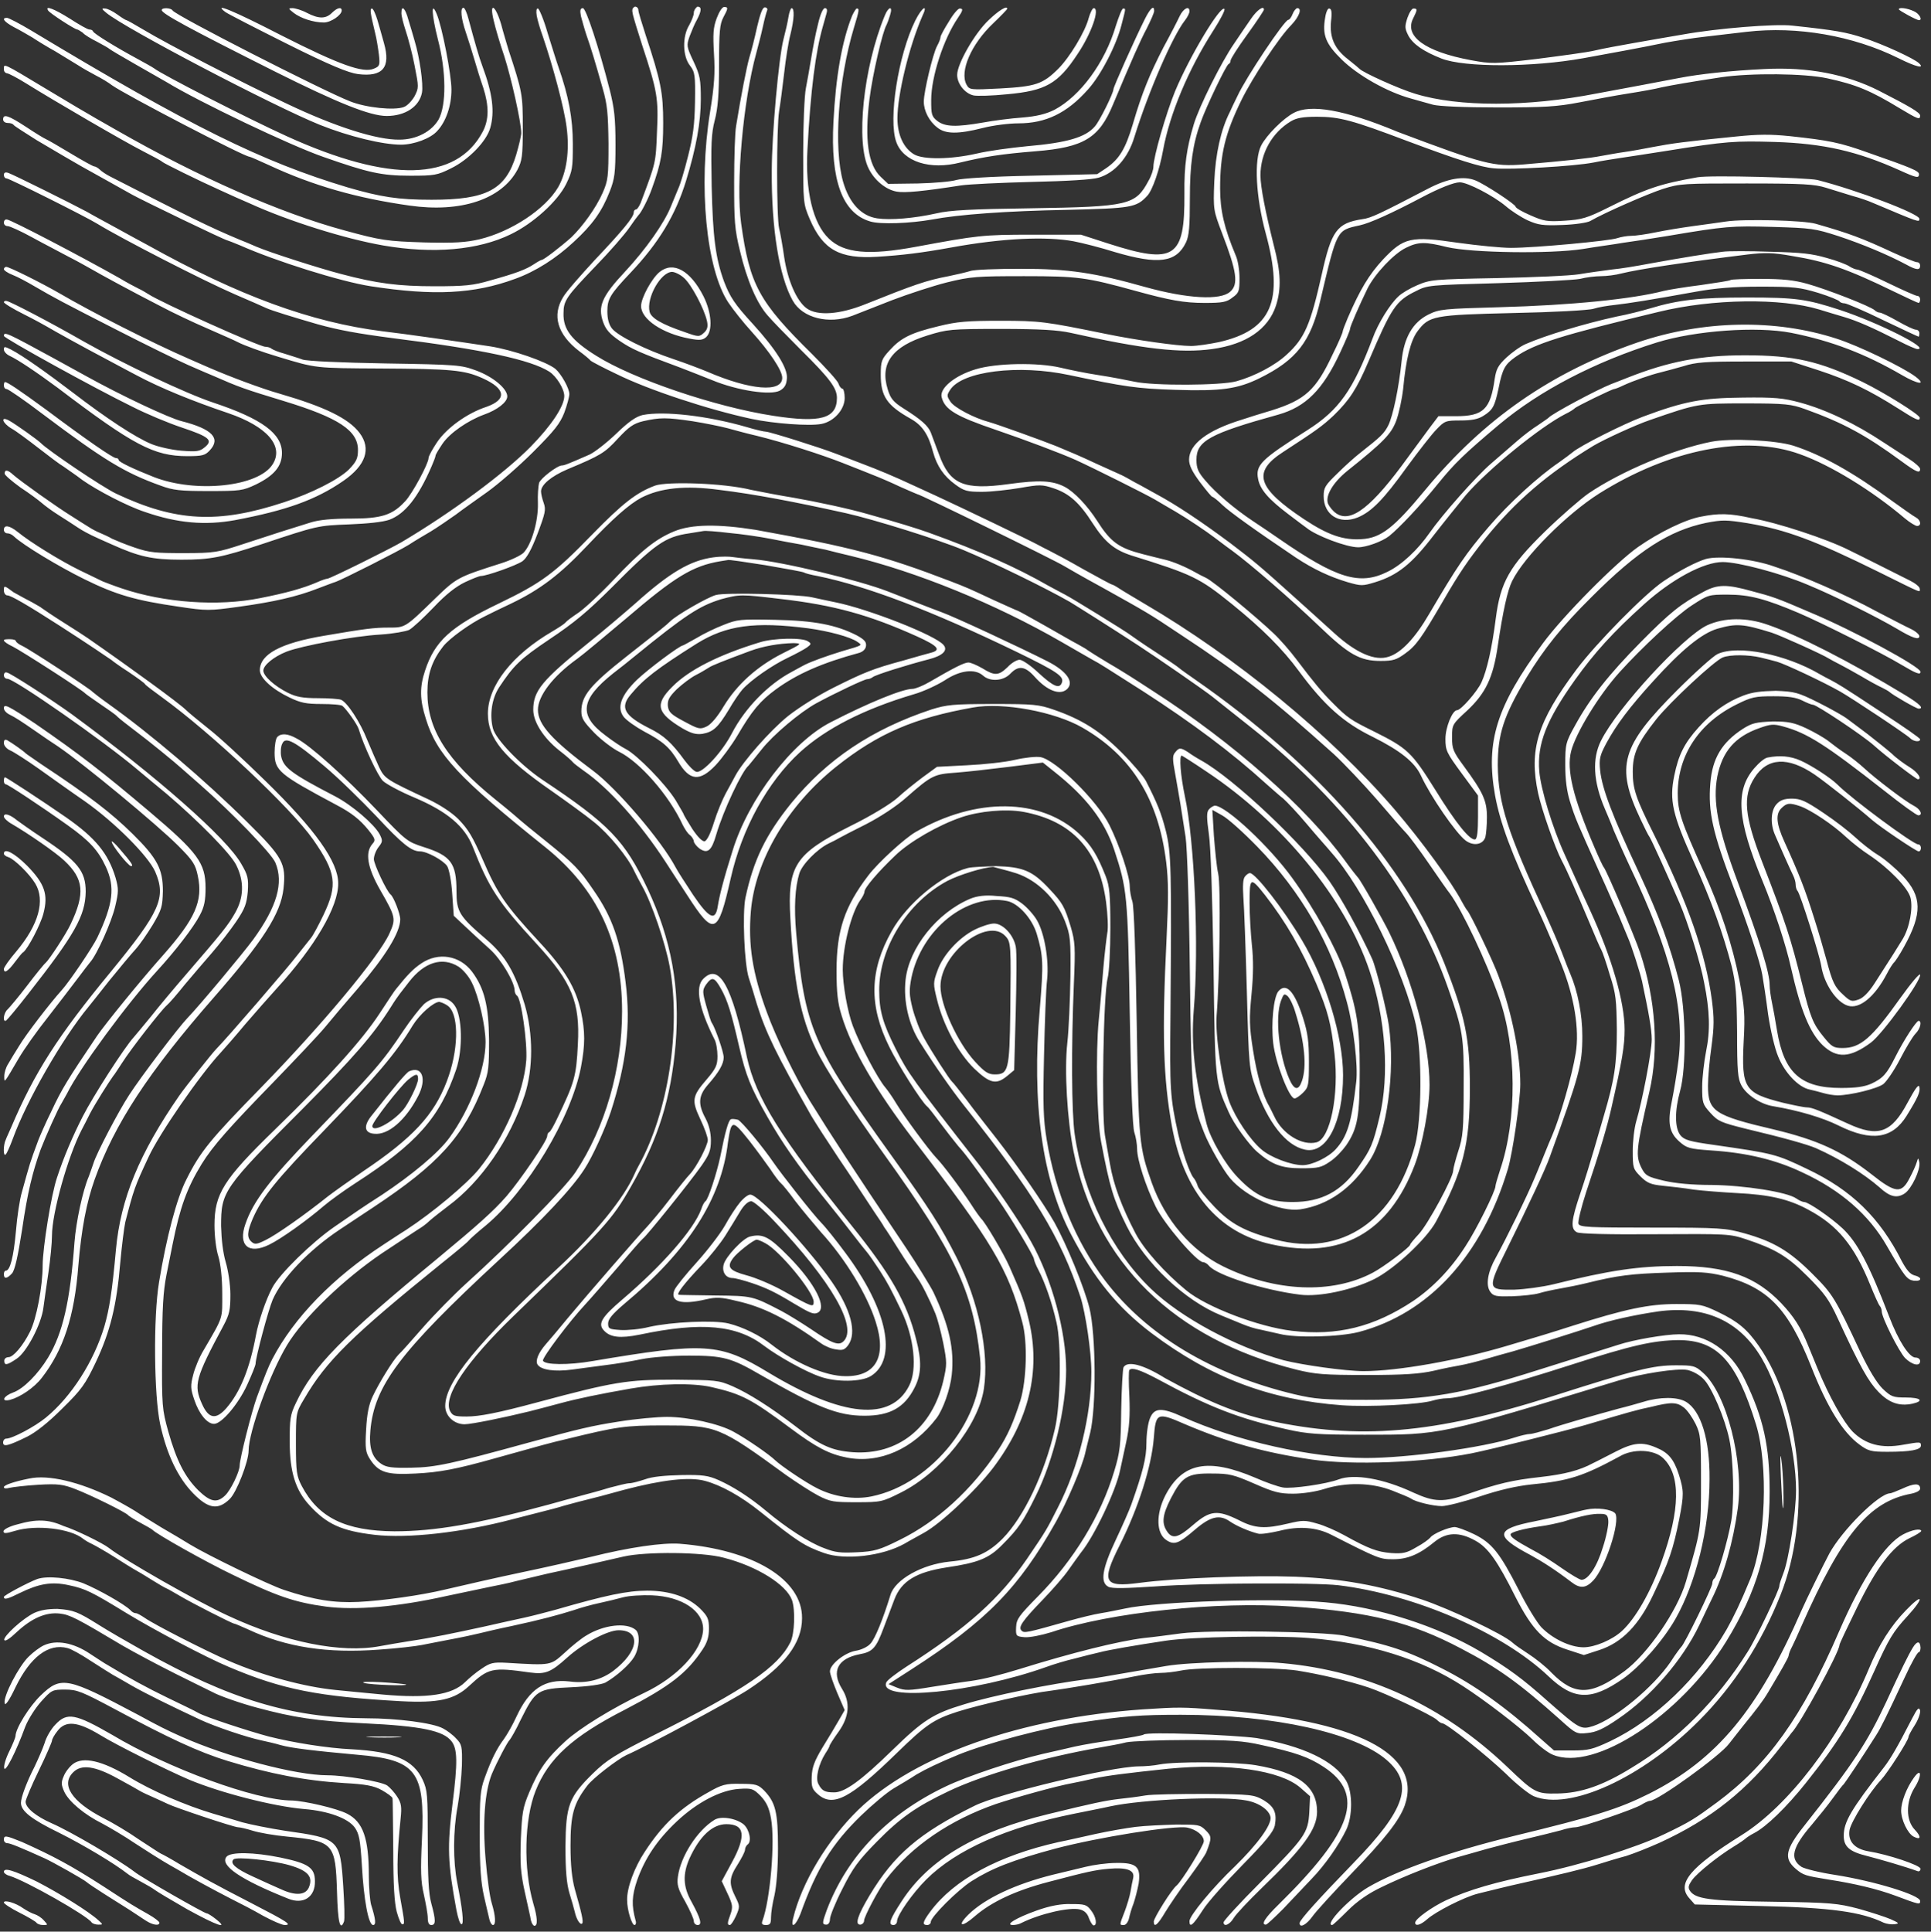 <?xml version="1.0" encoding="UTF-8" standalone="no"?><svg xmlns="http://www.w3.org/2000/svg" xmlns:xlink="http://www.w3.org/1999/xlink" fill="#ffffff" height="498" preserveAspectRatio="xMidYMid meet" version="1" viewBox="-0.9 -2.0 497.9 498.0" width="497.9" zoomAndPan="magnify"><rect x="-0.9" y="-2.0" width="497.9" height="498.0" fill="#333333" stroke="none"/><g id="change1_1"><path d="M11.5,0.7c0.4,0.7,6.9,4.9,7.5,4.9c0.2,0,0.8,0.4,1.4,0.8C20.9,7,22.6,8,24.2,8.8c1.5,0.8,2.9,1.6,3.1,1.8 c0.2,0.2,3.4,2.1,7.1,4.2c3.7,2.1,7.2,4.1,7.7,4.4c8.2,5,31.8,16.3,40.5,19.3c11.4,4,14.9,4.8,22.2,4.8c6.3,0,7-0.1,10.6-1.9 c4.5-2.2,9.1-6.9,10.1-10.4c1.2-4.2,0.6-8.9-2-15.9c-0.9-2.4-1.9-5.9-3.6-12.2c-0.4-1.6-1-2.9-1.3-2.9c-0.9,0-0.6,2.8,0.6,6.3 c0.6,1.8,1.6,4.9,2.2,7s1.6,5.3,2.3,7.3c1.5,4.7,1.5,8.2-0.1,11.3c-6.8,12.9-24,13.3-50.6,1.2c-9.9-4.5-32.2-15.9-34.2-17.5 c-0.4-0.3-2.4-1.4-4.4-2.5c-5.2-2.8-11.1-6.4-11.3-7c-0.1-0.3-0.5-0.5-1-0.5c-0.4,0-2.7-1.3-5-2.8C13.1,0.3,10.6-0.7,11.5,0.7 M26.5,1.3c4.8,4,43.2,24.1,55.1,28.9c7.5,3,16.2,5.1,20.9,5.1c3.3,0,7.7-1.6,9.4-3.6c2.2-2.4,3.6-6.4,3.6-10.6 c0-3.8-2.4-16.2-3.8-19.5c-1.5-3.6-1.3,0.2,0.3,6.5c2.2,8.4,2.2,17,0.2,20.7c-1.8,3.1-5.7,5.2-10.1,5.2c-5.8,0.1-16.5-3.3-28.9-9.2 C61.7,19.4,42.3,9.4,36,5.6c-2.2-1.3-4.1-2.4-4.3-2.4c-0.2,0-1.3-0.7-2.4-1.5s-2.5-1.5-3.1-1.5C25.2,0.1,25.3,0.3,26.5,1.3 M40.8,0.6c0,0.9,6.8,4.6,29.3,15.9c16,8,24.4,11.4,28.7,11.4c4.8,0,8.4-2.4,9.1-6c0.4-2.2-0.6-9.1-1.9-13.4 c-0.4-1.4-1.1-3.8-1.6-5.4c-0.8-3-1.8-4-1.8-1.7c0,0.7,0.5,2.7,1.1,4.5c0.6,1.8,1.7,5.8,2.3,9c1.1,5.6,1.1,5.7,0,7.9 c-0.7,1.2-1.9,2.5-2.8,2.8c-2.4,0.9-9.7,0.2-13.9-1.5C82.2,21.3,44.4,2,43.6,0.7C43.2,0,40.8-0.1,40.8,0.6 M57.2,1.1 c0.7,0.5,7.9,4.2,16.1,8.3c10.8,5.4,15.7,7.4,18.1,7.7c6.4,0.8,8.5-1.7,6.7-8c-0.5-1.7-1.2-4.4-1.7-6c-0.5-1.6-1.1-2.9-1.4-2.9 c-0.6,0-0.4,1.2,0.8,6.2c0.4,1.5,0.8,4.1,1,5.7c0.3,2.7,0.2,3-1.3,3.6c-2.7,1.2-8.7-0.9-23.7-8.5C59.2,0.7,53.8-1.5,57.2,1.1 M74.8,1.3c1.8,1.4,5.1,2.5,7.8,2.5c1.8,0,4.6-1.9,4.6-3.1c0-1-1.2-0.7-2.5,0.6c-1.6,1.6-3.4,1.6-6.5,0c-1.3-0.7-3-1.2-3.7-1.2 C73.4,0.1,73.4,0.2,74.8,1.3 M126.4,3.3c0.4,1.8,1.6,5.9,2.7,9.1c1.8,5.6,4.4,17.1,4.4,19.9c0,0.7-0.6,3.2-1.3,5.6 c-2.7,9-7.6,11.6-21.8,11.6c-8.7,0-13.1-0.7-21.7-3.2c-22-6.6-40.5-15.7-81.5-40.4c-3-1.8-5.9-3.3-6.3-3.3c-1.5,0-0.8,1,1.8,2.4 c1.4,0.7,3.6,2,4.8,2.7c1.2,0.8,3.8,2.4,5.8,3.5c2,1.2,4.6,2.8,5.9,3.6c1.2,0.8,3.4,2,4.7,2.7c1.4,0.7,3.2,1.8,4.1,2.5 c3.7,2.6,34.1,18.4,35.4,18.4c0.2,0,2.5,1,5.1,2.2c11.4,5.3,22.7,8.5,36.2,10.4c13.2,1.9,23.7-1.6,27.8-9.2 c1.2-2.3,1.4-3.5,1.4-10.9c0-8.5-0.1-9.2-3.7-20.1c-0.4-1.4-1.3-4.3-1.9-6.6C126.8-0.8,125.2-1.6,126.4,3.3 M137.5,2.1 c0.2,1.1,0.9,3.5,1.6,5.4c2.5,7.3,5.5,18.4,6.1,23.3c0.8,6.1,0,11.7-2.2,15.5c-3.3,5.6-12,11.4-20.3,13.4c-3.5,0.8-6.4,1-14.2,0.8 c-9.6-0.3-11.1-0.5-20.6-3.1c-16.6-4.5-37.5-13.7-58.5-25.7c-2.4-1.4-5.5-3.1-6.8-3.9c-2.6-1.5-3.3-1.9-11.3-6.7 C-0.5,14,0.1,14.3,0.1,15.9c0,0.5,0.3,0.9,0.8,1c0.4,0,2.7,1.2,5.1,2.7c6.9,4.3,24.9,14.8,30,17.4c2.5,1.3,4.8,2.5,4.9,2.7 c0.4,0.4,9.3,4.8,15.1,7.4c2.4,1.1,5.7,2.6,7.4,3.3c10.3,4.7,24.8,9.2,34.6,10.9c12.8,2.2,24.4,1.2,32.8-2.9 c5.8-2.8,12.1-8.5,14.3-13c1.6-3.3,1.7-4.1,1.7-10.3c0-6.6-1.1-12.4-3.7-19.8c-0.5-1.4-1.7-5.3-2.8-8.8c-1-3.5-2.2-6.3-2.5-6.3 C137.4,0.1,137.3,0.9,137.5,2.1 M148.9,2.2c0.3,1.1,0.9,3.3,1.4,4.8c1.1,3.1,2.2,6.7,4.2,13.8c1.2,4.2,1.4,6.4,1.5,14.2 c0,8.5-0.1,9.5-1.5,12.7c-1.7,3.9-5.2,8.7-8.1,11.5c-2.7,2.4-7.1,5.8-7.6,5.8c-0.2,0-1.1,0.5-2,1.1c-2.1,1.4-4.8,2.4-11.3,4.2 c-4.4,1.3-6.6,1.5-14.3,1.5c-9.3,0-14.9-0.7-24.3-3.2c-5.7-1.5-18.2-5.5-21.7-7c-1.3-0.6-3.3-1.4-4.3-1.8c-7.9-3.3-13.3-6-33.4-16.3 c-1-0.5-2.2-1.3-2.7-1.8c-0.4-0.4-1.1-0.8-1.4-0.8c-0.3,0-3-1.5-6-3.3c-3-1.8-5.9-3.5-6.4-3.7c-0.5-0.2-2.8-1.6-5.2-3.2 c-4.6-3-5.9-3.4-5.9-1.9c0,0.5,0.5,0.9,1.2,0.9s1.3,0.2,1.5,0.5c0.2,0.3,2.9,2,5.9,3.9c3.1,1.8,6.4,3.8,7.3,4.3 c2.2,1.3,5.5,3.2,11.5,6.5c2.7,1.5,5.4,3,5.9,3.3C35.9,49.7,57.2,60,57.8,60c0.1,0,1.6,0.6,3.3,1.3c9,4,25.8,9.3,33.6,10.5 c16.2,2.5,26.6,2,37.2-1.9c5.3-1.9,10.6-5.3,15.1-9.5c4.9-4.5,7.3-7.9,9.3-13c1.3-3.3,1.5-4.8,1.5-12.1c0-6.9-0.3-9.4-1.5-14.2 c-2.8-10.9-6.1-21-6.9-21C148.7,0.1,148.6,0.7,148.9,2.2 M162.3,1.8c0.2,0.9,1.3,4.5,2.4,7.9c3.9,11.8,4.2,13.7,3.8,22.3 c-0.3,8.1-0.3,7.9-4.2,18.3c-0.4,0.9-0.9,1.7-1.2,1.7s-0.6,0.3-0.6,0.8c0,1.2-2.9,4.7-10.1,12.3c-3.6,3.9-7.3,8.1-8.1,9.5 c-2.9,4.7-1.5,9.6,4.1,13.9c1.5,1.1,2.8,2.2,3,2.5c0.2,0.2,3.2,1.8,6.8,3.5c8.1,4,23.5,9.1,34.7,11.5c5.6,1.2,14.9,1.9,18,1.3 c3.2-0.6,6-3.7,6-6.7c0-1.3-0.3-2.4-0.6-2.4c-0.3,0-0.8-0.6-1-1.3s-3.3-4.1-6.8-7.6c-13.7-13.5-16.1-17.8-18.3-33.7 c-1.4-10.1,0.5-31.5,3.9-43.9c0.5-1.9,1.3-4.9,1.7-6.8s0.9-3.7,1.1-4.2c0.2-0.4-0.1-0.8-0.6-0.8c-0.6,0-1.2,1.7-2,5.1 c-0.6,2.8-1.5,6.3-2,7.9c-0.7,2.5-2.1,9.6-3.4,17.6c-0.3,1.7-0.5,8.2-0.5,14.4c0,10.1,0.1,12.1,1.5,17.8c1.8,7.6,4.4,13.6,7.2,16.7 c1.1,1.3,4.9,5.2,8.5,8.8c7.6,7.5,9.3,9.9,9.3,12.4c0,5.3-4.2,6.5-16.4,4.6c-15-2.3-36.2-9.5-45.7-15.5c-6.4-4-8.5-6.8-8.4-10.9 c0-3.3,0.7-4.3,8.2-12.1c3.7-3.8,7.6-8.3,8.7-9.9c1.1-1.6,2.2-3.1,2.4-3.3c0.7-0.6,2.6-4.3,3.5-6.9c2.4-6.6,2.9-9.6,2.9-16.9 c0-7.8-0.6-10.8-4.5-22.6c-1-3.1-1.9-6-1.9-6.5s-0.4-0.9-0.9-0.9C162.1,0.1,162,0.5,162.3,1.8 M178,1.3c0,0.7-0.6,2.1-1.2,3.2 c-1.8,2.9-1.7,8,0.2,10.4c1.3,1.7,1.4,2.5,1.3,9.4c-0.1,5.9-0.5,8.9-1.8,14c-0.9,3.6-2,7.3-2.5,8.3c-0.4,1-1.3,3.1-1.9,4.6 c-1.7,4.3-6.5,11.1-11.9,16.9c-5.9,6.3-7,8.9-5.6,12.9c0.7,2,1.7,3.1,4.3,4.9c3.1,2.1,5.1,3,15.4,6.8c1.9,0.7,5.6,2.2,8.4,3.3 c6.5,2.7,15.1,4,17.5,2.7c1.2-0.7,1.7-1.5,1.8-3.2c0.2-2.6-2.8-7.4-8.8-14c-4.7-5.1-5.9-7-7.4-10.9c-2.2-6-2.9-11.5-3.2-24.6 c-0.2-10.9-0.1-13.5,0.8-17c0.8-3.1,1.1-6.6,1.1-14.3c0-8.5,0.2-10.5,1.1-12.2c1.3-2.4,1.3-2.7,0.2-2.7c-0.5,0-1.3,1.3-1.9,2.9 c-0.9,2.4-1,4-0.7,9.2c0.3,4.9,0.1,8.1-1,14.9c-3.1,19.2-1,40.6,4.7,49.2c1.2,1.8,3.9,5.2,6,7.5c4.6,5.1,7.9,10,7.9,11.9 c0,3.9-8.3,3.2-19.4-1.6c-1.7-0.7-5.6-2.2-8.6-3.2c-7.2-2.4-14.4-6-15.9-7.9c-0.8-1-1.2-2.5-1.2-4.4c0-3.2,0.7-4.4,5.9-9.9 c7.4-7.8,11.7-15,14.4-23.8c2.6-8.5,3.8-15.1,3.8-21c0-5.1-0.2-6.2-1.9-9.8c-1.8-3.8-1.8-4.1-1-6.4c0.5-1.3,1.3-3.3,1.9-4.3 c1.2-2.3,1.3-3.4,0.1-3.4C178.4,0.1,178,0.7,178,1.3 M202.4,2.4c-0.2,1.3-0.8,3.9-1.3,5.8c-1.2,4.7-3,24.4-3,33.9 c-0.1,14.8,1.9,27.2,5.4,33.4c2.5,4.5,9.3,6.2,15.4,3.9c1.5-0.6,6.1-2.4,10.2-4c4.2-1.6,10.6-3.7,14.2-4.6c6.1-1.5,7.7-1.6,19.9-1.6 c13.9,0,16,0.3,28.7,3.8c8.7,2.4,12.5,3.1,17.8,3.1c4.6,0,5.7-0.2,7.2-1.4c1.7-1.2,1.8-1.7,1.8-5c0-2-0.4-4.6-1-5.9 c-2.9-6.9-4-11.5-4-17.2c0-8.9,1.3-14.2,5.5-22.8c2.8-5.7,9.7-16.2,12.9-19.4c2-2.1,2.8-4.3,1.5-4.3c-0.3,0-0.9,0.7-1.2,1.5 c-0.3,0.8-0.8,1.5-1.1,1.5c-1,0-11,15-13.1,19.6c-0.8,1.6-1.7,3.5-2,4.2c-2.3,4.5-3.7,10.8-4,17.9c-0.3,7.3-0.2,7.5,2,13.3 c3.8,9.9,4.3,13.2,2.1,15.1c-2.5,2.3-11.1,1.8-21.9-1.2c-13.1-3.7-19.8-4.7-32-4.7c-6.3,0-12.2,0.2-13.2,0.6c-1,0.3-3.5,0.9-5.5,1.3 c-5.8,1.1-8.9,2.2-21.4,7.2c-6.7,2.7-12.4,3.1-15.2,1.1c-2.6-1.9-4.9-7.2-5.8-13.2c-0.4-2.9-1-6.2-1.3-7.4c-0.7-2.8-0.7-26,0-30.3 c0.3-1.8,0.9-6.3,1.3-9.8c0.4-3.6,1.1-8,1.6-9.9c1-4,1.1-6.8,0.3-6.8C203,0.1,202.6,1.1,202.4,2.4 M210,4.3 c-0.6,2.3-1.3,6.1-1.7,8.5c-0.4,2.4-1,5.9-1.4,7.9c-0.4,2-0.7,9.5-0.7,16.7c0,12.9,0,13.1,1.7,17.1c3.4,7.9,7.7,10.3,17.4,9.7 c6.4-0.4,11.4-1,19.1-2.4c13.2-2.4,24.4-2.9,31.5-1.6c2.1,0.4,6.9,1.6,10.7,2.8c11.2,3.3,15.8,2.7,18.3-2.5c0.8-1.7,1-4.1,1-11.3 c0-8.6,0.7-13.9,2.8-19.7c1.4-4,6.6-14.8,7.2-15c0.3-0.1,0.5-0.5,0.5-0.9c0-0.4,1.9-3.4,4.3-6.7c2.4-3.3,4.3-6.2,4.3-6.4 c0-1.2-1.8,0.1-3.3,2.3c-1,1.4-3,4.4-4.5,6.6c-3.1,4.5-8.9,16-10.3,20.7c-1.8,6-2.5,10.6-2.4,17.9c0.1,16.5-2.5,18.3-19.6,12.8 l-7.1-2.3l-12.7,0c-12.6,0-14,0.2-29.7,3.1c-12.3,2.3-18.7,1.7-22.6-2.1c-4.1-3.9-6.1-12.3-5.5-23c0.8-15.2,2.1-25.2,4-31.8 c0.3-1,0.7-2.5,0.9-3.2c0.3-1,0.1-1.4-0.4-1.4C211.3,0.1,210.6,1.7,210,4.3 M218.8,2.1c-2.6,6.5-4.2,15.6-4.8,27.3 c-0.8,15.1,2.3,23.6,9.5,25.7c2.6,0.8,10.3,0.5,15.9-0.5c6.9-1.3,19.1-2.2,34.9-2.5c16.6-0.4,17.8-0.6,20.6-3.6 c1.4-1.5,3.2-6.8,4.1-11.8c1.7-9.3,6.5-20.8,13-30.9c1.8-2.8,3.1-5.3,2.8-5.5c-1-1-8.9,12.1-12.7,21.2c-2.3,5.6-5.6,17-5.6,19.5 c0,0.7-0.5,2.3-1.2,3.5c-3.4,6.4-5,6.8-30.6,7.2c-15,0.2-20.8,0.5-24.1,1.3c-5.8,1.3-11.9,1.8-15.3,1.3c-4.1-0.6-7.2-3.9-8.8-9.4 c-2.5-8.7-1.3-26.2,2.8-39.8c1.4-4.6,1.4-4.9,0.7-4.9C219.9,0.1,219.3,1,218.8,2.1 M227.2,2.1c-5.5,13.4-7.5,32.7-4.1,39.4 c1.5,3,4.4,5.4,7.2,5.9c2.1,0.4,7-0.1,16.6-1.6c2-0.3,10.3-0.7,18.3-0.9c9.1-0.2,15.6-0.6,17.2-1.1c4.1-1.2,7.6-5.1,9.2-10.5 c3.6-11.6,9.8-25.9,13-30c0.7-0.9,1.2-1.9,1.2-2.4c0-1.5-1.5-0.8-2.5,1.2c-0.5,1.1-2.4,4.8-4.2,8.1c-3.6,7-5.6,11.9-7.9,19.8 c-1.9,6.4-3.5,9-6.8,11.3l-2.4,1.6l-17,0.4c-10.5,0.2-17.9,0.7-19.3,1.1c-1.2,0.4-5.7,0.8-9.9,0.9l-7.7,0.1l-1.9-1.8 c-3.3-3.1-4.2-9.7-2.9-20.1c0.8-6.4,3.4-17.5,4.4-19.1c0.2-0.4,0.6-1.5,0.9-2.5C229.4-0.6,228.2-0.4,227.2,2.1 M235.1,3.3 c-4.4,8.9-7,25.5-4.9,31.3c1.8,5.1,8.7,7.3,16.5,5.3c6.2-1.5,10.7-2.2,19.4-2.9c12.5-1,16.4-3.4,20-12.1c5.1-12.1,6.9-16.2,8.7-19.6 c1-2,1.9-4,1.9-4.5c0-1.6-1-0.7-2.4,2.1c-2.6,5.2-8.1,17.5-8.1,18.1c0,1-3.6,8.3-4.8,9.6c-2.4,2.8-7.1,4.2-17.5,5.1 c-4.2,0.4-10.1,1.2-13,1.9c-6.6,1.5-13.7,1.6-16.1,0.2c-2.7-1.6-4.3-5-4.3-9.3c0-6.1,3-18.5,6.4-26.3C238.5-1.1,236.9-0.3,235.1,3.3 M243.8,3.5c-1.2,1.9-2.2,3.7-2.2,4.1c0,0.4-0.4,1.4-0.9,2.3c-1.1,2.1-3.4,11.8-3.4,14.3c0,2.4,1.4,5.1,3.5,6.7 c2.1,1.7,5.4,1.7,11.7,0.1c2.7-0.7,6.8-1.2,9.2-1.2c7,0,12.5-2.6,17.9-8.7c3.3-3.6,7.4-11.5,8.7-16.8c1.1-4.2,1.1-4.1,0.4-4.1 c-0.3,0-1.1,2-1.9,4.5c-2.8,9.5-9.2,18.1-15.8,21.6c-2.2,1.1-4.6,1.7-8.3,2c-2.9,0.2-7.5,0.8-10.2,1.3c-6.9,1.2-9.7,1.1-11.7-0.4 c-1.5-1.2-1.6-1.7-1.6-5.4c0-6,3.2-15.8,6.9-21.2c1.3-1.9,1.4-2.4,0.5-2.4C246.2,0.1,244.9,1.6,243.8,3.5 M254,3.2 c-3.6,3.4-8.1,11.3-8.1,14.1c0,2.3,2,4.8,4.2,5.3c0.9,0.2,4.9,0.1,8.7-0.3c9.9-0.9,13.1-2.7,18.1-10.3c3.6-5.3,5.9-11.9,4.2-11.9 c-0.3,0-0.9,1.2-1.3,2.6c-0.9,3.5-4.9,10.1-7.8,13c-4,4-5.9,4.6-14.9,5.1c-7.9,0.4-8,0.4-8.8-1c-1.8-3.4,1.2-10.4,6.9-15.8 c2-1.9,3.6-3.6,3.6-3.7C258.9-0.7,256.7,0.6,254,3.2 M340.8,2.5c-0.8,4.5,0.1,6.8,4.3,10.9c4.1,4,11.6,8.3,17.8,10 c1.7,0.5,4.3,1.2,5.7,1.6c1.5,0.4,8,0.7,16.7,0.7c12,0,15.3-0.2,21-1.3c3.7-0.7,9.4-1.8,12.7-2.3c3.2-0.5,7.1-1.2,8.6-1.6 c2.9-0.6,6.9-1.3,15.4-2.6c7.5-1.1,21.4-1,27.3,0.3c7.4,1.6,11.2,3.2,18.6,7.7c4.7,2.8,5.3,3.1,5.3,1.9c0-0.8-2.8-2.4-10.6-6.4 c-8.5-4.3-18.4-6.2-29.6-5.6c-8.5,0.4-16.8,1.3-21.9,2.3c-5.3,1-15.2,2.9-21.3,4c-17.9,3.5-35.6,3.5-46.7,0.1 c-4.1-1.2-13.8-5.6-14.5-6.5c-0.2-0.2-1.5-1.3-2.9-2.4c-3.5-2.7-4.8-5.6-4.4-9.8c0.3-2.5,0.1-3.3-0.5-3.3 C341.5,0.1,341,1.1,340.8,2.5 M362,2.6c-0.7,2.2-0.7,2.7,0.2,4.5c1.2,2.3,4,4.2,8.6,6c5.9,2.3,23.3,2.3,36.6-0.1 c5.5-1,15.4-2.8,21.1-4c2.8-0.5,7.2-1.2,9.9-1.5c2.7-0.3,7.7-0.9,11.1-1.3c13-1.5,27.4,1,39.1,6.8c4.6,2.3,6.9,2.8,5.3,1.3 c-1.2-1.2-9.5-5-14.2-6.5c-4.5-1.5-7.3-2-18.5-3.2c-4.4-0.5-19.4,0.7-28.2,2.3c-3.6,0.6-9.3,1.6-12.7,2.2c-3.4,0.6-7.8,1.4-9.9,1.9 c-2,0.5-8.9,1.4-15.1,2.2c-11,1.3-11.6,1.3-17,0.3c-11.8-2.2-17.2-6.2-14.8-10.8c1.1-2.2,1.1-2.5,0.1-2.5 C363.2,0.1,362.5,1.2,362,2.6 M488.7,0.4c0,0.3,4.6,2.8,5.2,2.8c1,0,0.1-1.7-1.3-2.3C490.9,0.1,488.7-0.2,488.7,0.4 M332.7,27.1 c-2.7,1.4-7,5.7-8.4,8.4c-1.9,3.7-1.4,13.3,1.2,22.8c4.7,17.3,1.5,24.8-12.1,27.9c-2.4,0.5-5.7,1-7.2,1c-3.5,0-14.1-1.5-21.9-3.1 c-15.7-3.2-17-3.4-27.2-3.4c-8.5,0-11.2,0.2-16,1.4c-7.1,1.7-9.7,3-12.6,6.2c-2.1,2.3-2.3,2.8-2.3,6.3c0,5.6,1.6,7.9,7.6,11.3 c3.1,1.7,4.7,4.1,5.9,8.7c1,3.6,2.8,6.2,5.7,8.3c2.3,1.7,3.1,1.9,6.9,1.9c2.4,0,6.8-0.5,9.8-1c5.1-0.9,5.7-0.9,8.7,0.1 c3.9,1.3,6.6,3.6,10.1,9.1c3.1,4.8,5.6,6.8,9.9,8.2c15.8,4.9,17.6,5.8,25.9,12.5c7.9,6.4,13.1,11.6,17.3,17.3 c6.5,8.8,11.5,13.3,19.1,17c7,3.5,10.8,6.5,12.4,10c2.5,5.4,9,14.8,11.5,16.7c2,1.5,4.5,1.1,5.1-0.9c0.2-0.8,0.4-3.1,0.4-5.1 c0-4.3-1-6.4-5.9-13.1c-2.8-3.8-3.1-4.5-3.1-7.5c0-3.3,0.1-3.4,3.9-6.9c4.8-4.5,6.7-8.5,7.9-16.7c1.3-8.8,2.5-14.3,3.7-16.7 c3.1-6.3,14.1-17.3,22.5-22.6c18.2-11.4,37.7-15.2,51.7-10.1c7.9,2.8,18.6,9.4,27,16.5c1.3,1.1,2.8,2,3.2,2c1.2,0,1-1.5-0.3-2.2 c-0.6-0.3-3.4-2.3-6.2-4.3c-10.1-7.4-18-11.8-25.4-14.2c-4.5-1.4-16.1-2-21.2-1c-9.6,1.9-23.2,7.6-31.6,13.3 c-2,1.4-7.1,5.8-11.3,9.9c-9.1,8.9-11.4,13-12.6,22.2c-1,7.9-2.3,13.5-3.7,16.6c-1.1,2.4-5.3,7.2-6.3,7.2c-1.2,0-3,4.4-3,7.4 c0,3,0.3,3.6,4.2,8.9l4.2,5.7v5.5c0,3.6-0.2,5.6-0.7,5.8c-1.3,0.4-4.9-4-10.4-12.9c-6-9.6-7.1-10.6-15.7-14.9 c-6.1-3-6.8-3.5-10.6-7.3c-2.9-2.9-4.8-5.2-9.5-11.4c-1.5-2-4.1-5-5.8-6.6c-4.3-4.1-15.5-13.4-17.4-14.3c-0.9-0.4-2.2-1.1-2.9-1.5 c-2.5-1.4-5.6-2.7-7.7-3.2c-1.2-0.3-3.7-0.9-5.6-1.4c-6.3-1.6-8.4-3.1-11.9-8.6c-2.5-3.9-5.9-7.5-8.4-8.8c-3.1-1.6-6.5-1.8-14.4-0.7 c-11.6,1.6-15.2,0.1-18-7.7c-0.8-2.2-1.8-4.7-2.1-5.6c-0.7-1.7-2.4-3.3-7.2-6.3c-2.5-1.6-3.2-2.5-3.9-4.8 c-2.1-6.7,1.2-11.1,10.2-13.9c5.2-1.6,5.9-1.7,19-1.7c10.1,0,14.7,0.3,17.9,1c18.7,4.2,28.5,5.3,36.5,4.2 c8.8-1.2,14.5-5.1,16.5-11.2c1.4-4.4,1.3-8.5-0.6-15.7c-2.1-8.4-3.4-14.9-3.4-17.9c0-5.7,3-11,7.8-13.9c1.5-0.9,3.1-1.2,6.8-1.2 c5.8,0,9.1,0.9,23.1,6.2c13.1,4.9,19,6.8,22.5,7.1c4.3,0.4,20.6-0.5,25.7-1.5c1.9-0.4,5.1-0.9,7.1-1.2c2-0.3,7.3-1.1,11.7-1.8 c15.5-2.5,17.7-2.6,28-2.3c12.5,0.4,21.2,2.4,32.1,7.3c4.4,2,5,2.1,5,1c0-0.8-1.8-1.6-13-5.5c-7.5-2.7-10.2-3.2-20.3-4.3 c-4.9-0.5-8.1-0.5-13.9,0.1c-13.2,1.3-16.7,1.8-21.4,2.7c-2.5,0.5-5.9,1.1-7.4,1.3c-1.5,0.2-4.2,0.7-5.9,1c-3,0.6-9.5,1.3-20.1,2.2 c-7.7,0.6-10.1,0-32.4-8.4C345.6,26.2,337,24.8,332.7,27.1 M0.1,43.1c0,0.5,0.3,0.9,0.7,0.9c0.7,0,20.5,9.9,23.4,11.7 c6.2,3.8,27.4,14.7,35.5,18.2c3.7,1.6,7.4,3.2,8,3.5c1.5,0.7,7.1,2.4,13.3,4.2c5.4,1.5,10.3,2.4,19.5,3.6 c23.2,2.9,35.5,5.6,40.2,8.6c1.9,1.2,3.9,4.5,3.9,6.3c0,2.6-3.3,7.6-8.7,13.1c-6.7,6.8-20.3,16.9-33.3,24.6 c-3.3,1.9-18.4,9.4-19.1,9.4c-0.3,0-1.5,0.4-2.6,0.9c-3.7,1.6-8.1,2.8-14.7,4.1c-10.9,2.2-24.8,1.2-35.7-2.5 c-2.1-0.7-4.4-1.6-4.9-1.8c-0.6-0.3-3.3-1.6-6-2.9c-4.9-2.4-12.7-7.2-16-9.9c-2-1.6-3.5-1.9-3.5-0.5c0,0.5,0.4,0.9,0.9,0.9 c0.5,0,1.2,0.3,1.7,0.8c2.3,2.2,11.6,7.8,18.1,11c8.3,4.1,13.3,5.5,24.3,7.1c7.3,1.1,7.9,1.1,15.8,0c8.6-1.2,14.6-2.5,20.2-4.7 c1.9-0.7,3.9-1.5,4.6-1.7c1.7-0.6,16.2-7.9,18.9-9.6c1.2-0.8,3.7-2.3,5.6-3.4c1.8-1.1,4.7-3.1,6.4-4.3c1.7-1.3,5.4-3.9,8.2-5.9 c2.8-2,8.1-6.6,11.8-10.3c5.5-5.5,6.9-7.3,8-10.1c0.7-1.9,1.3-4.1,1.3-4.8c0-1.5-2.1-5.2-3.6-6.5c-2.4-1.9-11.1-4.9-16.8-5.8 c-7.9-1.2-21.8-3.2-27.8-3.9c-18.3-2.3-37-9.1-60.5-22.2c-1.5-0.8-5-2.7-7.7-4.2s-6.3-3.4-8-4.4c-4.1-2.2-18.8-9.5-20.2-10 C0.5,42.3,0.1,42.5,0.1,43.1 M436.8,43.7c-9.6,1.7-13,2.8-22.8,7.7c-5.8,2.9-7,3.2-11.5,3.5c-4.5,0.3-5.4,0.1-8.8-1.4 c-2.1-0.9-3.8-1.9-3.8-2.2c0-0.6-7.9-5.8-10.4-6.8c-3-1.2-7.1-0.5-12.1,2.1c-12.5,6.5-14.7,7.6-17,7.9c-6.6,1-8,3-10.5,14.3 c-2.9,12.9-4.4,16.4-9,20.6c-3,2.8-8.3,5.6-13,6.9c-3.9,1.1-21.4,1.2-26.3,0.1c-1.9-0.4-6-1.2-9.3-1.7s-7.6-1.4-9.7-1.9 c-5.9-1.4-16.7-1.2-21.9,0.4c-5.4,1.6-9.4,4.9-8.8,7.2c0.8,3.2,3.6,4.9,14.2,8.5c7.6,2.6,16.6,6,20.4,7.7c4.8,2.2,18,8.8,20.4,10.2 c1.4,0.8,3.7,2.2,5.3,3.1c2.9,1.7,8,5.1,10.2,6.8c0.7,0.5,2.6,2,4.3,3.2c4.8,3.5,15.4,12.7,22.6,19.6c7.6,7.3,10.5,8.9,15.8,8.9 c3.2,0,4.1-0.3,6.3-1.9c2.8-2,4.1-3.8,9.7-13.4c4.4-7.6,6.5-10.6,11-16.3c7.8-9.6,15.9-16.6,27.9-23.9c2.7-1.6,10.7-5.3,14.5-6.6 c12.4-4.3,12.5-4.3,24.7-4.3c10.3,0,11.8,0.2,15.4,1.5c9.7,3.5,15.5,6.6,24.9,13.5c3.8,2.8,4.7,3.1,4.7,1.9c0-0.4-1.3-1.6-2.9-2.6 c-1.6-1-4.4-2.9-6.3-4.1c-7.5-5-15.1-8.6-21.7-10.4c-4.4-1.2-6.7-1.4-14.8-1.3c-10.4,0.1-15,0.9-25.7,4.9 c-5.1,1.9-16.4,7.6-18.2,9.2c-0.6,0.5-2.1,1.6-3.5,2.6c-5.3,3.6-12.9,10.5-18.2,16.7c-5.9,6.9-8,10-15.3,22.4 c-3.6,6.2-7.2,10-10.4,11c-3.5,1.2-8.4-0.9-14.1-6.1c-2.5-2.3-7.1-6.4-10.3-9.3c-9-8.1-10.2-9.1-16.5-13.9 c-7.4-5.5-13.8-9.8-19.2-12.7c-1.5-0.8-3.9-2.2-5.3-2.9c-1.4-0.8-3-1.7-3.7-2c-0.7-0.3-3.5-1.6-6.2-2.8c-4.7-2.2-6.2-2.8-10.5-4.6 c-3.2-1.3-15.4-5.7-17.3-6.2c-3.8-1-8.9-3.7-9.9-5.2c-1-1.5-1-1.7-0.1-3.1c3.1-4.8,17.6-6.6,30.7-3.8c14.2,3,17.5,3.5,27.3,3.8 c11.8,0.4,16.1-0.2,21.8-3c9.5-4.7,13.2-9.4,15.7-20.3c4.3-18.1,4.1-17.8,10.1-19.1c2.7-0.6,8.2-3.1,15.8-7.1c4.7-2.5,8.5-4,10-4 c2,0,8.7,3.5,11.8,6.1c1.5,1.3,4,2.9,5.7,3.7c2.7,1.2,3.8,1.4,9,1.2c3.2-0.1,6.4-0.6,7.1-1c3.8-2.2,14.8-7,18.8-8.3 c4.4-1.4,5.5-1.4,21.6-1.4c14.6,0,17.5,0.2,20.4,1.1c1.9,0.6,4.9,1.5,6.8,2.1c1.9,0.5,4.2,1.3,5.3,1.8c12.1,5.1,12,5.1,12,4.1 c0-1.3-16.1-7.4-26.3-10C465,43.8,440.2,43.1,436.8,43.7 M0.1,55.4c0,0.5,0.4,0.9,1,0.9c0.5,0,3.4,1.3,6.3,2.9 c2.9,1.6,7.2,3.8,9.4,5c2.2,1.1,4.8,2.6,5.9,3.2c2.2,1.3,10.3,5.7,17.9,9.6c3,1.6,8.5,4.2,12,5.7c3.6,1.6,7.1,3.1,7.8,3.5 c1.5,0.8,6.4,2.6,10.5,3.8c9.9,3,9.4,2.9,26.3,3c18.3,0.1,21.6,0.4,26.3,2.5c6,2.7,6.4,5.5,1,7.4c-4.9,1.6-10.2,5.4-12.7,9.1 c-1.2,1.8-2.2,3.6-2.2,4.1c0,1.4-4.2,9.2-6,11.1c-3.3,3.6-6.1,4.5-14,4.5c-4.7,0-8.2,0.3-10.4,1c-4.9,1.5-9.9,3.1-17.5,5.6 c-6.4,2.1-7.3,2.3-15.1,2.3c-7.3,0-8.9-0.1-12.7-1.4c-2.4-0.8-5-1.9-5.9-2.3c-0.8-0.5-2.2-1.1-3.1-1.5c-0.8-0.3-2.1-1-2.7-1.4 c-0.7-0.4-2.7-1.7-4.6-2.9c-3.9-2.4-13.3-9.1-15.1-10.7c-1.4-1.3-2.2-1.4-2.2-0.3c0,0.4,1.9,2,4.1,3.6c2.3,1.5,4.7,3.3,5.5,4 c0.8,0.7,2.7,2.1,4.3,3.1c1.6,1,3.9,2.5,5.1,3.3s2.8,1.6,3.4,1.9s3,1.4,5.3,2.4c6.9,3.1,10.3,3.9,17.9,3.9c7.5,0,10.4-0.6,20.7-4 c14.4-4.8,14.5-4.8,22.5-5.1c4.9-0.2,8.7-0.6,10.4-1.2c4-1.5,7.4-5.7,10.9-13.8c0.5-1.2,1-2.4,1-2.7s0.8-1.6,1.8-3.1 c1.9-2.8,6.6-6,10.7-7.5c3.4-1.2,6-3.2,6-4.7c0-2-3.7-5.1-8.1-6.7c-3.8-1.4-4.8-1.5-23.4-1.8c-11.4-0.2-20.2-0.6-21.3-1 c-1-0.4-3.1-1-4.6-1.5c-1.5-0.4-3-1-3.4-1.3c-0.3-0.3-1.1-0.5-1.6-0.5c-1.5,0-27.1-11.5-30.2-13.6c-0.5-0.3-1.6-1-2.5-1.4 c-0.8-0.4-3.1-1.6-4.9-2.7c-9.9-5.6-28.1-15.1-29-15.1C0.4,54.5,0.1,54.9,0.1,55.4 M444.2,55.1c-1.9,0.3-5.8,0.8-8.6,1.2 c-2.9,0.4-7.2,1.1-9.6,1.6c-2.4,0.5-5.2,0.9-6.3,0.9c-1.1,0-2.7,0.3-3.6,0.6c-1.9,0.7-21.2,2.5-27.4,2.5c-2.5,0-8.6-0.6-13.6-1.3 c-12.3-1.8-14-1.4-19.4,4.3c-3.6,3.9-5.9,7.7-9.1,15.1c-0.7,1.7-1.3,3.2-1.3,3.5c0,0.3-1.1,2.9-2.6,5.9c-4.3,9.2-7.1,11.7-15.7,14.4 c-2.4,0.7-5.9,1.8-7.7,2.4c-8.8,2.7-13.6,6.3-13.6,10.3c0,1.5,0.8,3.1,2.8,5.8c1.6,2.1,3,3.8,3.2,3.8c0.2,0,1.4,0.9,2.6,2.1 c1.9,1.8,8.3,6.4,19,13.6c4.4,2.9,8.6,4.9,13.3,6.3c3.5,1,3.8,1,7.1,0c5.8-1.8,9.4-4.7,15-12c2.8-3.6,6.6-8.3,8.4-10.5 c5.8-6.7,19.2-17.6,25.7-20.9c1.1-0.5,2.1-1.2,2.3-1.4c0.4-0.5,9.7-5,10.2-5c0.2,0,1.3-0.4,2.3-0.9c2.8-1.3,7.2-2.8,9.7-3.4 c1.2-0.3,3.8-1,5.9-1.6c3.1-1,5.7-1.2,15.8-1.2l12,0l7.1,2.3c7.6,2.5,13,5.1,20.4,9.8c4.7,3,5.6,3.4,5.6,2.4c0-0.8-9.2-6.5-14.7-9.2 c-11.1-5.4-17.7-6.9-30.4-6.9c-11.4,0-19.7,1.6-30.3,5.8c-1.2,0.5-3.1,1.2-4.1,1.6c-3.6,1.4-15.4,7.7-16.2,8.7 c-0.2,0.2-1.4,1-2.7,1.9c-1.3,0.8-3.7,2.6-5.3,4c-1.6,1.4-4.6,4-6.7,5.8c-4,3.4-12.8,13.4-16,18c-3,4.3-7.1,8.2-10.8,10 c-7.2,3.6-13.1,1.8-28-8.5c-2-1.4-5-3.4-6.8-4.6c-4.8-3.2-9.6-7.3-12.2-10.4c-1.9-2.2-2.3-3.2-2.3-5.4c0-4.8,3.4-6.7,21.1-11.6 c7.1-2,11.5-6.4,16-16.1c1.4-3,2.5-5.6,2.5-6c0-0.6,2.4-6.1,4.5-10.4c1.9-3.8,6.8-9,9.9-10.5c3.2-1.6,5-1.6,10.6-0.2 c6.4,1.5,26.6,1.8,35,0.5c3.5-0.6,8.2-1.2,10.4-1.6c2.2-0.3,7.5-1.1,11.7-1.8c14.8-2.5,16.4-2.6,26.9-2.3c10,0.3,10.8,0.4,17,2.4 c6.3,2.1,12.7,4.8,17.4,7.3c2.7,1.5,3.6,1.5,3.6,0.3c0-0.5-0.3-0.9-0.8-0.9s-3.1-1.1-6-2.4c-8.4-3.9-11.4-5-20.1-7.5 C464.3,54.8,448.8,54.4,444.2,55.1 M443.3,62.9c-2.8,0.3-10.9,1.6-19.1,3.1c-3.1,0.6-7.4,1.3-9.6,1.5c-2.2,0.3-6,0.8-8.3,1.2 c-2.4,0.4-12,0.8-21.3,1c-16.3,0.3-17.1,0.4-20.4,1.8c-1.9,0.8-4.1,2.1-4.9,2.9c-2.2,2-5.3,7-6.7,10.9c-5,13.2-8.6,18.4-16.8,23.6 c-12,7.6-13.4,9-12.7,12.6c0.5,2.7,2.7,5.2,7.7,9c2.2,1.7,4.4,3.3,4.8,3.6c2.4,2,10.3,5,13.3,5c2.1,0,6.2-1.5,8-2.9 c2.6-2.1,8-7.8,12.6-13.5c4.3-5.3,6.8-7.7,15.7-15.2c10.5-8.8,24.7-16.2,40.7-21.2c10-3.1,25.8-4.2,34.6-2.5 c10.6,2.1,19.3,5.5,28.6,10.9c4.1,2.4,6.5,2.7,3.5,0.4c-3.2-2.4-14.7-8-20.4-9.8c-15.7-5.1-34.3-4.8-51.3,1 c-22.1,7.6-39.6,19.7-54.7,38c-8.1,9.8-11.4,12.4-16.4,12.7c-4.7,0.3-8.6-1-14.8-5.1c-12.2-8.1-13.5-12.2-5.4-17.4 c8.6-5.6,10-6.6,13-9.4c4-3.9,5.9-6.7,9-14c5.9-13.8,7-15.5,12.1-18c3.1-1.6,3.4-1.6,21.4-2.1c10-0.3,19.5-0.8,21-1.1 c1.5-0.4,4-0.7,5.4-0.7c1.5,0,3.8-0.3,5.3-0.7c4.4-1.1,16.4-2.9,32.6-4.9c4.3-0.5,6.4-0.5,11.4,0.4c8.7,1.4,14.4,3.4,26.3,9.2 c3.3,1.6,6.1,2.9,6.3,2.9c0.2,0,0.4-0.4,0.4-0.9c0-0.5-0.3-0.9-0.7-0.9c-0.4,0-3.8-1.5-7.7-3.4c-3.9-1.9-7.4-3.4-7.8-3.4 c-0.4,0-1.4-0.4-2-0.8c-0.7-0.5-3.3-1.5-5.9-2.2c-3.8-1.1-6.4-1.4-14.5-1.6C450.2,62.7,444.6,62.7,443.3,62.9 M0.1,67.4 c0,0.3,1,1,2.3,1.5c1.3,0.5,3.7,1.8,5.4,2.8c5.5,3.2,7.2,4.1,21.3,11.3c7.6,3.9,16,8,18.5,9.1c2.5,1.1,5.5,2.4,6.5,2.8 c6.6,2.9,8,3.4,18.2,6.5c14.1,4.3,19.1,7.6,19.1,12.6c0,2.2-0.4,3-2.3,5c-2.6,2.6-9.7,6.2-16.8,8.5c-17,5.6-27.9,5-43.2-2.2 c-3.6-1.7-17.8-11.3-19.5-13.1c-0.8-0.8-6.4-4.8-8.2-5.8c-2.3-1.2-1.7,0.7,0.7,2.1c1.1,0.6,4.2,2.9,6.9,5c2.7,2.1,5.6,4.3,6.5,4.8 c0.8,0.6,3.1,2.1,4.9,3.5c3.7,2.6,11.5,6.7,16.1,8.2c8.4,2.9,15.5,3.5,23.2,2.1c13.2-2.5,20.8-5.2,27.9-10.1c5.8-4,7.3-8.3,4.2-12.4 c-2.8-3.7-8.9-6.7-20.6-10.1c-4.6-1.3-12.9-4.4-18.4-6.8c-1.6-0.7-3.7-1.6-4.8-2.1c-9.9-4.3-25.4-12.2-33.6-17 C9.9,71,1.5,66.8,0.7,66.8C0.4,66.8,0.1,67.1,0.1,67.4 M169.2,68.1c-2,1.6-4.8,6.7-4.8,8.8c0,3.4,5.5,7.1,12.5,8.4 c2.6,0.5,3.4,0.4,4.3-0.4c1.7-1.6,1.4-6.3-0.7-10.5C177.1,67.7,172.7,65.3,169.2,68.1 M175.4,69.6c1.9,1.6,5.3,8,6,11.2 c0.3,1.4,0.1,2.2-0.8,3c-1.2,1.1-1.4,1.1-5-0.2c-5.9-2-8.6-3.6-9-5.2c-0.9-3.6,2.9-10.3,5.8-10.3C173,68.1,174.4,68.7,175.4,69.6 M445.3,70.2c-0.2,0.2-3.6,0.7-7.7,1.3c-4,0.5-8.3,1.2-9.5,1.5c-8.1,2.1-23.8,3.7-42.3,4.2c-14.5,0.4-15.6,0.5-18.4,1.9 c-4,2-6.3,5.9-6.9,12c-0.7,6.8-2.2,14-3.4,16.5c-1.1,2.2-2,3-7.2,7.1c-1.3,1-4,3.4-5.9,5.3c-3.2,3.1-3.6,3.7-3.6,5.9 c0,4.9,4.1,7.4,8.8,5.5c3.6-1.5,6.7-4.7,12.6-12.9c3-4.1,6.5-8.6,7.7-9.8c2.1-2.2,2.4-2.3,6.2-2.3c2.8,0,4.5-0.3,5.9-1.2 c2.4-1.5,2.9-2.4,3.9-7.1c1-5.1,1.7-6.2,4.4-8.1c4.9-3.4,11.9-5.6,36.9-11.6c13.9-3.4,31.6-3.6,41.4-0.6c1.7,0.5,4.5,1.4,6.3,1.9 c3.4,1,7.3,2.7,14.2,6.2c2.3,1.2,4.4,2.1,4.8,2.1c3.5,0-10-6.8-20-10.1c-8.6-2.8-11.3-3.2-23.9-3.2c-12.2,0-17.7,0.6-25,2.8 c-2,0.6-5.9,1.6-8.6,2.1c-8.3,1.8-18.5,4.9-23.5,7.1c-1.4,0.6-3.6,2.2-5,3.5c-2.1,2-2.6,2.9-3,5.5c-1.1,7.8-2.9,9.6-10,9.6l-4.5,0 l-2.2,2.9c-1.2,1.6-3.7,5-5.6,7.6c-9.3,12.9-14.7,17.1-18.5,14.6c-0.9-0.6-1.8-1.7-2.2-2.6c-0.7-2,1.3-5.4,5-8.4 c9.4-7.5,11.3-9.5,12.6-12.9c0.7-1.9,1.5-5.6,1.8-8.3c0.7-7.5,1.9-12.4,3.7-14.8c3-4,4.1-4.2,24.7-4.7c10.2-0.2,19.5-0.7,20.7-1.1 c1.2-0.4,3.7-0.8,5.6-1c3.5-0.4,9.2-1.3,20.8-3.4c5-0.9,9.6-1.3,16.6-1.3c8.7,0,10.2,0.2,14.9,1.6c2.9,0.9,5.3,1.9,5.5,2.2 s0.8,0.5,1.3,0.5c0.5,0,5,1.9,9.9,4.3c5,2.4,9.1,4.3,9.2,4.3s0.2-0.4,0.2-0.9c0-0.5-0.4-0.9-0.9-0.9c-0.5,0-2.6-1-4.7-2.2 c-2.1-1.2-4.2-2.2-4.6-2.2c-0.4,0-1-0.3-1.3-0.6c-1-1-12.3-5.4-17.3-6.8c-3.5-1-6.5-1.3-12.2-1.3C449.1,69.9,445.5,70,445.3,70.2 M0.1,75.9c0,0.3,2.3,1.7,5.1,3.1c2.8,1.4,5.5,2.9,6,3.2c2,1.2,9.8,5.5,15.5,8.5c3.2,1.7,6.7,3.6,7.7,4.1c6,3.2,14.3,6.6,23.5,9.7 c10,3.4,14.5,8.5,11.5,13.2c-3.6,5.8-19.8,7.5-30.6,3.3c-5.3-2.1-9.1-3.9-9.1-4.4c0-0.3-0.3-0.5-0.7-0.5c-0.8,0-7.6-4.7-17.9-12.4 C4,98.5,1,96.5,0.4,96.5c-0.2,0-0.3,0.4-0.3,0.9s0.3,0.9,0.7,0.9s4.5,2.8,9.1,6.3c16.1,12.1,21.4,15.3,30.6,18.6 c3.2,1.2,5.1,1.4,12.4,1.4c8.2,0,8.8-0.1,12.2-1.7c4.7-2.3,6.7-4.7,6.7-8.1c0-5-5.1-8.8-17.7-13c-7.2-2.4-23.2-10-33.3-15.7 c-8.9-5.1-19.3-10.5-20-10.5C0.4,75.5,0.1,75.7,0.1,75.9 M0.1,84.6c0,0.6,23.4,13.5,33,18.2c3.7,1.9,9.5,4.3,12.8,5.4 c7.2,2.4,8.2,3.3,6,5.1c-1.3,1.1-2.1,1.2-6,0.9c-2.5-0.2-6-1-7.7-1.7c-4.2-1.7-12-6.9-20.2-13.2c-6.7-5.1-13-9.6-16.1-11.2 c-1.6-0.8-1.8-0.8-1.8,0c0,0.5,0.6,1.2,1.4,1.6c2.2,1,7.1,4.3,12.5,8.3c19.5,14.8,24.8,17.6,33.4,17.6c3.9,0,4.6-0.2,5.8-1.5 c2.9-3.1,0.6-5.5-7.2-7.5c-3.3-0.8-15.8-6.7-24.8-11.7c-2.2-1.2-5.8-3.2-8-4.4C0.9,83.8,0.1,83.4,0.1,84.6 M164.8,105 c-1.7,0.4-3.6,1.7-6.8,4.8c-2.5,2.4-5.6,4.8-6.9,5.4c-5.9,2.6-6.6,2.8-7.1,2.8c-1.2,0-5.5,3.3-5.9,4.5c-0.2,0.7-0.4,3.1-0.3,5.3 c0.1,4.5-1.6,10.5-3.7,12.7c-0.7,0.7-3.2,1.9-5.7,2.7c-11.3,3.6-11.5,3.7-17.1,9.1c-7.8,7.6-7.7,7.5-12,7.5c-3.7,0-6.1,0.3-16.6,2.1 c-11.3,1.9-16.6,4.8-16.6,8.9c0,2,3.2,4.9,7.6,7c2.9,1.4,4.3,1.7,8.3,1.7c2.7,0,5.1,0.2,5.4,0.5c1,0.8,3.8,4.7,4.2,6 c1.2,4.1,4.9,12,6.2,13.3c0.8,0.8,4.5,2.8,8.1,4.3c8.5,3.6,13,7.4,15.1,12.7c4.2,10.7,6.4,14.1,16.6,25.2 c8.9,9.7,11.1,14.9,10.5,25.7c-0.4,8.4-0.9,9.9-5.3,19.1c-0.9,1.9-1.8,3.5-2.1,3.6c-0.3,0.1-0.5,0.6-0.5,1c0,1.2-6.9,11.3-10.5,15.5 c-3.4,3.9-7.6,7.6-17.6,15.9c-25,20.6-32.2,27.9-36.7,37.4c-1.5,3.1-1.6,4.2-1.6,10c0,7.8,1.5,12.5,5.1,16.4 c4.5,4.9,8.3,6.6,16.8,7.6c8.6,1,22.6-0.6,35.5-4c2-0.5,5.4-1.4,7.4-1.9c2-0.5,4.7-1.2,5.9-1.6c1.2-0.3,3.6-1,5.3-1.4 c1.7-0.4,6.3-1.6,10.2-2.7c9.9-2.6,16.9-3.4,20.9-2.3c4.1,1.1,9.2,3.9,14.3,8c9.5,7.6,11.3,8.8,16.4,10.6c5.3,1.9,15,0.8,20.7-2.4 c1.5-0.9,3.8-2.1,5-2.8c4.4-2.4,13.3-10.8,17.9-16.8c9.2-12.2,12.3-24.9,9.2-37.9c-1.3-5.3-1.6-6.2-5-13.9 c-1.6-3.6-6.3-11.5-7.3-12.4c-0.2-0.2-1.4-1.8-2.6-3.7c-2.6-4-7.3-10.3-9-12c-1.9-2-8.3-10.7-10.3-14c-1-1.7-2.3-3.5-2.8-4.1 c-2-2.3-6.6-11.1-8.4-15.9c-1.4-3.7-2.6-10.7-2.6-14.5c0-6,2.2-14.6,4.5-17.9c0.6-0.8,1.1-1.8,1.1-2.2c0-1,3.4-5,7.9-9.3 c3.7-3.6,11.2-7.9,17.1-9.9c4.7-1.6,11.4-2.2,15.9-1.4c12.6,2.3,19.6,9.9,21.4,23.3c0.4,3.1,0.6,6.7,0.3,8c-0.2,1.3-0.7,5.3-1,8.9 c-0.3,3.6-0.8,9.7-1.2,13.6c-0.8,8-0.5,25.5,0.6,31.2c2.3,12.1,3.2,14.9,6.6,21.8c4.8,9.6,15,19.2,24.3,23c1.9,0.8,4.4,1.8,5.6,2.3 c1.2,0.5,3.3,1.2,4.6,1.4c1.4,0.3,3.6,0.8,4.9,1.1c4.2,1.1,15.5,0.8,20.5-0.5c18.1-4.8,31.7-19.7,38.4-42c1.2-4,3.2-17.6,3.2-21.9 c0-7.5-2.1-18.2-5.6-27.8c-1.3-3.7-7.4-16.4-8.1-17c-0.2-0.2-0.8-1.2-1.4-2.3c-2.5-4.8-10.2-15.4-17.3-23.7 c-16.7-19.4-41-39.3-64.6-53.1c-2.5-1.5-5.4-3.2-6.3-3.8c-0.9-0.6-1.8-1.1-2-1.1s-3.5-1.8-7.3-3.9c-3.8-2.2-7.8-4.3-8.8-4.8 c-1-0.5-2.4-1.2-3.1-1.6c-1.4-0.8-19.5-9.5-26-12.5c-2.3-1.1-5.1-2.3-6.1-2.8c-4.7-2.2-9-4-13-5.5c-2.4-0.9-5.4-2.1-6.8-2.6 c-4.4-1.7-17.2-5.7-18.1-5.7c-0.5,0-2.7-0.5-5-1.2C181.6,105.2,170.3,103.9,164.8,105 M177.7,106.6c3.1,0.5,7.1,1.3,9,1.8 c1.8,0.5,5.1,1.4,7.3,1.9c7,1.7,17.2,5,22.5,7.1c2.6,1,7.8,3.1,9.3,3.7c0.7,0.3,3.1,1.3,5.4,2.4c2.3,1,4.3,1.9,4.4,1.9 c0.7,0,35.6,17.1,38,18.6c0.5,0.3,4.8,2.8,9.6,5.4c12,6.7,11.9,6.6,20.3,12.2c15.8,10.4,23.8,16.7,39.5,30.8 c2.6,2.4,7.6,7.7,11.1,11.7c3.5,4.1,6.9,8,7.6,8.7c0.7,0.7,3.4,4.3,6,8.1s4.9,7.1,5.2,7.4c3.3,4.5,9.4,17.5,12.7,26.8 c4.6,12.9,4.7,31.6,0.3,44.5c-0.6,1.9-1.2,3.8-1.2,4.2c0,1.3-5,11.4-7.8,15.6c-3.8,5.9-8.4,10.6-13.4,14 c-10.1,6.7-19.6,9.1-31.3,7.7c-8.5-1-22-6.1-27.2-10.4c-5.5-4.5-10.9-10.5-13.1-14.7c-3.6-6.9-5.7-12.6-6.6-17.9 c-0.3-1.7-0.9-5-1.3-7.4c-0.9-5.4-0.4-36.3,0.7-40.5c0.4-1.6,0.7-7.2,0.7-13c0-8.6-0.2-10.7-1.2-13.3c-2.1-5.3-3.7-8-6.8-10.9 c-10-9.3-26.6-9.5-42.2-0.5c-2.8,1.6-9.7,7.9-12.2,11.2c-6.1,8-8.2,14.1-8.2,24.6c0,5.6,0.3,8.3,1.3,11.5 c2.6,8.6,8.8,19.3,18.6,32.1c20.2,26.3,24.4,33.3,28,47c1.4,5.1,1.1,14.9-0.5,20.2c-1.7,5.4-3.3,9.1-5.7,12.7 c-6.8,10.3-15.8,18.5-25.4,23.2c-5.2,2.6-6.6,3-11,3.2c-4.2,0.2-5.6,0.1-8.6-1.1c-3.8-1.4-9.8-5.3-14.9-9.6 c-4.2-3.5-8.4-6.2-12.2-7.9c-2.7-1.2-4.2-1.4-9.7-1.3c-4.1,0.1-7.5,0.4-9.3,1.1c-1.5,0.5-3.3,1-4,1c-0.7,0-3,0.6-5.3,1.2 c-2.2,0.7-5.6,1.6-7.5,2.1c-1.9,0.5-5.5,1.5-8,2.2c-18.4,5-29.4,6.9-39.8,6.9c-12.6-0.1-19.6-3.5-23.9-11.7 c-1.3-2.5-1.5-3.6-1.5-10.8c0-8,0-8.1,2.1-11.6c5.7-9.8,12.2-16.2,35.6-35.1c3.4-2.7,6.5-5.3,6.8-5.7c0.3-0.4,2.3-2.2,4.4-3.9 c10.7-8.9,22.1-27.8,24.6-40.9c1.1-5.8,1.1-9.1,0-14.3c-1.3-6-4.1-10.8-10.7-17.9c-8.8-9.5-10.8-12.4-14.6-21.2 c-2.7-6.1-3.7-7.8-6.3-10.5c-1.7-1.7-4.6-3.6-7.5-5c-10.9-5.1-11.5-5.4-12.9-8.3c-0.7-1.5-2.1-4.7-3.1-7.1 c-1.8-4.6-5.2-9.8-6.8-10.4c-0.5-0.2-3.2-0.4-5.9-0.4c-3.9,0-5.6-0.3-7.8-1.4c-3.4-1.7-6.3-4.3-6.3-5.7c0-1.4,2.7-3.6,6-4.9 c3.9-1.5,17.2-4,24.2-4.4c3.2-0.2,6.5-0.8,7.4-1.2c0.9-0.5,3.7-3.1,6.3-5.8c3.2-3.4,5.8-5.4,8.1-6.5c1.9-0.9,3.7-1.6,4.1-1.6 c1.5,0,9.1-2.7,10.7-3.8c1.1-0.8,2.3-2.9,3.9-7.1c2-5.3,2.2-6.2,1.6-7.9c-0.4-1.1-0.7-2.4-0.7-3c0-1.7,2.6-3.9,6.8-5.7 c8.6-3.6,9.6-4.2,13-7.9c2.8-3,4-3.9,6.5-4.5C169.3,105.6,170.9,105.6,177.7,106.6 M168,123.2c-4.8,1.8-8.3,4.5-16.2,12.6 c-9.8,10.1-13.1,12.5-24.1,17.8c-12.5,6-16.5,9.7-19,17.3c-1.4,4.2-1.4,7.4,0.2,12.4c2.8,9.2,8.4,15.2,30.9,33.2 c13.3,10.7,19.7,24.3,19.7,42.2c0,14.9-4.4,30.1-12,41.5c-2.8,4.2-17.2,18.8-28.2,28.7c-3.2,2.9-8.2,8-11.1,11.3 c-2.9,3.3-5.7,6.5-6.3,7c-1.5,1.5-5.1,7.4-6.7,10.8c-1,2.1-1.5,4.6-1.7,8.6c-0.3,4.9-0.1,5.9,1,7.6c2.2,3.4,4.3,4.1,11.7,3.7 c6.2-0.3,10.5-1.1,20.8-4c11.8-3.3,13.9-3.9,18.2-4.9c13.1-3.2,15-3.5,25-3.5c13.7,0,14.3,0.2,31.6,12.8c2.7,1.9,6.4,4.3,8.3,5.3 c3.1,1.6,4,1.7,9.9,1.7c6.3,0,6.6-0.1,11.4-2.5c10.2-5.1,20-17.3,21.4-26.8c1.4-9.3-1.4-22.6-7-33.7c-4.2-8.3-6.9-12.5-17-26.6 c-20.2-28.1-22.2-32.8-24.4-57.1c-0.6-6.7-0.3-11.8,0.8-15.4c0.7-2.3,4.5-6.2,7.5-7.7c1.1-0.5,2.4-1.2,2.9-1.5 c0.5-0.3,3.6-1.9,6.8-3.5c3.5-1.8,7.7-4.5,10.4-6.9c6.6-5.8,7.2-6,12.8-6.4c2.7-0.2,8.9-0.9,13.7-1.5l8.7-1.1l3,2.4 c8.2,6.5,12.9,12.6,15.4,20.1c3.3,10,3.5,11.6,4,42c0.3,18.3,0.7,29.5,1.2,30.9c0.4,1.2,0.7,3.1,0.7,4.2c0,2.8,2.2,9.6,4.8,14.9 c2.2,4.5,10.6,14.3,12.2,14.3c0.4,0,1.1,0.4,1.5,0.9c2,2.5,14.5,6.4,23.6,7.5c4.9,0.6,13.3-1.2,19-4c5.2-2.6,13.5-10.3,16-14.9 c7-13.1,8.7-19.7,8.7-34.5c0-12.7-1.2-18.4-6.6-32.1c-10-25.2-33-51.4-64.1-73c-2-1.4-4-2.8-4.3-3.1c-0.3-0.3-3.1-2.2-6.2-4.2 c-3.1-2-5.8-3.9-6.2-4.2c-1.1-0.9-15.4-9.7-17-10.5c-0.8-0.4-2.8-1.5-4.3-2.3c-8.2-4.7-17.8-9-30.9-13.7c-3.1-1.1-7.6-2.5-15.8-4.8 c-4.5-1.3-12.8-3.1-19.1-4.2c-3.1-0.5-7.9-1.4-10.8-2C185.6,122.5,171,122.1,168,123.2 M184.6,124.3c9.1,1.1,19.5,3.1,32.6,6 c7.2,1.6,24.1,6.9,30.3,9.5c7.7,3.2,21.4,9.9,27.5,13.4c1.5,0.9,10.4,6.5,17.6,11.2c4.9,3.2,17.1,11.6,19.2,13.3 c1.4,1.1,5.9,4.7,10.2,8.1c24.1,19.1,42.1,42.9,50.5,67c3.8,10.8,4.1,12.5,4,25.6c0,10.9-0.2,12.8-1.4,16.4c-0.7,2.2-1.3,4.5-1.3,5 c0,1.8-6.6,14-8.9,16.4c-1.2,1.3-2.2,2.5-2.2,2.7c0,0.6-6.9,5.8-9.6,7.2c-10.5,5.6-25.2,5-38.6-1.6c-8.2-4-15-12-18.4-21.5 c-3.3-9.3-3.4-10.5-3.9-41.3c-0.3-18.1-0.7-29.8-1.1-31.2c-0.4-1.2-0.7-3-0.7-4c0-2.6-2.7-10.7-5.2-15.7 c-3.2-6.4-13.9-16.9-17.8-17.6c-1.1-0.2-4,0.1-6.6,0.7c-2.5,0.6-8.1,1.2-12.4,1.4l-7.7,0.4l-3.7,2.7c-2,1.5-5,3.9-6.5,5.3 c-1.7,1.5-6.5,4.5-12.2,7.3c-14.3,7.2-16.2,10.2-15.4,23.9c0.9,16.6,2.6,25.3,6.6,33.6c2.3,4.9,9.1,15.3,17.7,27.3 C245.3,321,250,331,251.8,348c1.6,15-12.2,32.6-28,35.8c-4.4,0.9-9.7,0.1-14-2.1c-3-1.5-9.2-5.7-10.8-7.2c-1.4-1.4-7.3-5.5-10.8-7.4 c-3.6-2-11.6-3.8-17.1-3.8c-2.5,0-8.1,0.5-12.4,1.2c-7.1,1.1-10.4,1.9-23.2,5.4c-20,5.5-24.1,6.4-30.3,6.5c-5,0.1-6.5-0.1-7.8-1 c-2.4-1.6-3.2-4.2-2.8-8.6c1-11.5,7.6-20.3,33.1-43.9c11.4-10.5,18.9-18.5,22.1-23.5c2.1-3.2,5.3-10.3,6.8-14.8 c4-12.4,5.2-22.3,3.8-33.4c-1.3-10.6-3.4-16.7-8.2-23.6c-3.8-5.6-5.1-6.9-12.3-12.7c-3.4-2.7-6.3-5.1-6.5-5.3s-3.1-2.7-6.6-5.5 c-12.5-10.1-17.5-18.1-17.5-27.6c0-4.7,1.2-8.2,4.1-11.9c1.6-2,6.8-5.8,10.7-7.7c1.2-0.6,4.2-2.1,6.8-3.3 c7.5-3.6,12.6-7.5,19.5-14.8c6.7-7.1,10.9-10.8,14.1-12.5C169.4,123.8,175.7,123.1,184.6,124.3 M437.7,131.2 c-4,0.7-10.9,4.1-16.2,7.8c-5.7,4-19.4,17.8-24.6,24.9c-11.9,16.1-14.8,25.3-12.3,39.2c1.3,7,4.1,14.7,10.9,29.1 c1.4,3,3.1,6.9,3.8,8.6c0.7,1.7,1.8,4.3,2.4,5.9c3.3,8.2,4.7,16.7,3.7,22.8c-1,6-4,16.4-6.1,21.3c-0.3,0.7-1.3,3-2.2,5.3 c-0.9,2.2-1.9,4.7-2.3,5.6c-1.8,4.4-7.6,16.2-10,20.5c-2.1,3.7-2.7,7.2-1.4,8.9c0.8,1.1,1.6,1.2,5.6,1.1c2.6-0.1,5.7-0.4,7-0.8 s3.7-0.9,5.4-1.2s4.8-0.9,6.8-1.4c8.1-2,11.5-2.4,20.9-2.7c8.2-0.3,10.4-0.1,14.2,0.8c11.6,3,16.8,8.3,22.8,23.4 c4.2,10.7,8.2,17,12.4,20.1c2.3,1.7,3,1.9,7.3,1.9c5.9,0,8.6-0.5,8.6-1.6c0-1-0.1-1-4.7-0.2c-5.5,1-9.6-0.1-12.9-3.4 c-2.4-2.5-6.1-9.1-9.1-16.4c-0.8-1.9-1.8-4.4-2.3-5.6c-2-5-3.8-7.7-7-11.1c-6.6-6.9-14-9.6-26.9-9.6c-9.8,0-17.4,1.1-31.8,4.7 c-2.9,0.7-7.4,1.3-10.1,1.4c-7.1,0.1-7.1-0.1-1.8-10.8c5.4-10.9,9.9-20.5,10.9-23.4c7.6-21,8.4-23.7,8.4-31.2c0-5.5-1.2-11.6-3.1-16 c-0.3-0.7-1.3-3.2-2.2-5.6c-0.9-2.4-2.8-6.7-4.1-9.6c-9.9-21.3-12.3-28.8-12.4-38.6c0-8.1,1.5-12.7,7.4-22.6 c4.5-7.4,9.1-13.2,16.9-20.9c11.9-11.9,19.9-17,29.4-19c4.2-0.8,5.1-0.8,10.8,0.1c9.9,1.7,17.2,4.4,33.8,12.6 c11.5,5.7,10.5,5.3,10.5,4.3c0-0.5-1.1-1.4-2.5-2.1c-2.6-1.3-13.7-6.9-15.6-7.8c-5.9-3-18.8-7.2-25.2-8.3 C445.1,130.3,442.2,130.3,437.7,131.2 M172.9,135c-4.8,2-8.4,4.9-15.7,12.6c-3.4,3.6-7.5,7.4-9,8.4c-1.5,1-3,2.1-3.3,2.5 c-0.3,0.4-1.9,1.4-3.4,2.3c-10.3,6-16.6,14-16.6,21.2c0,6.4,4,11.3,16.4,19.9c3.7,2.6,8.7,6.2,10.9,8c3.9,3.1,8.8,9.1,10.4,12.6 c0.4,0.8,1.3,2.6,2.1,4c2.4,4.2,6,14.7,7.1,20.8c2.9,16.1-0.4,37.5-8,51.2c-0.3,0.5-0.8,1.5-1.1,2.2c-2.7,6.2-10.1,15.3-19.6,24.1 c-20.8,19.3-29.2,29.5-29.2,35.7c0,2.6,2.3,4.7,5,4.7c1.8,0,10.5-1.8,16.6-3.3c1.9-0.5,5.5-1.4,8-2.1c4.4-1.2,10.2-2.4,18.2-3.8 c7.4-1.3,15.9-1.5,20.8-0.4c7.9,1.8,10.3,3.1,20.4,10.6c6.7,5,10,6.7,14.6,7.6c8.4,1.6,17-2.2,23.1-10.2c1.7-2.3,3.5-7.4,3.9-11.1 c0.7-6.6-0.6-12.6-4.7-21.3c-0.6-1.3-4.8-8.1-6.9-11.2c-15.4-23-18.9-28.4-25-38.2c-3.6-5.8-8.8-16.5-11.1-22.9 c-3.7-10.1-4.8-17.3-4.1-25.9c1.1-13.1,9.4-27.3,22.1-37.4c10.7-8.5,20-12.5,35.2-15.2c7.7-1.4,21.1,1.1,28.2,5.2 c12.7,7.3,19.6,18.4,21.6,34.7c0.6,4.8,0.6,9.3,0.1,19.5c-1.2,24.5-0.9,36.1,1.4,48.7c3.1,16.8,11.9,27.3,25.6,30.3 c17.9,4,30.3-2.9,37-20.5c2-5.3,3.8-14.9,3.8-20.6c0-10.6-4.3-26.8-10.4-39.3c-1.5-3.1-7.6-13.9-8.1-14.2c-0.2-0.2-1.7-2.1-3.3-4.3 c-9.9-13.7-28.8-30.4-49.3-43.6c-2.9-1.9-5.7-3.7-6.2-4c-0.5-0.3-3-1.9-5.6-3.4c-2.5-1.5-4.9-3-5.3-3.3c-0.3-0.3-1.5-0.9-2.5-1.5 c-1-0.5-4.8-2.7-8.5-4.8c-3.7-2.1-6.8-3.8-6.9-3.8c-0.1,0-3-1.3-6.3-2.8c-6.4-3-7.1-3.3-11-4.8c-17.2-6.6-25.5-8.8-50.4-13.3 C184.4,133.1,177.5,133.1,172.9,135 M187.1,135.4c3.3,0.3,8.1,1,10.6,1.5c2.5,0.5,6.2,1.2,8,1.5c1.9,0.4,4.6,1,6.2,1.3 c1.5,0.4,4.4,1.1,6.5,1.6c17.1,4.1,37.4,12.4,54.4,22.2c3.4,2,7,4,8,4.6c1.9,1,3.1,1.8,13,8.1c12.7,8.2,22.9,15.8,31.8,23.9 c1.6,1.4,3.6,3.2,4.4,3.8c0.8,0.7,3.6,3.6,6.1,6.6c2.5,3,5.4,6.2,6.3,7.3c8.2,9.2,18.7,30.6,21.8,44.5c1.6,7.5,1.5,24.3-0.2,30.8 c-5.2,19.6-18.9,29-36,24.5c-7.9-2.1-11.5-4-15.8-8.5c-2.1-2.2-4.1-4.6-4.3-5.4c-0.2-0.7-0.7-1.7-1.1-2.1c-1-1.3-2.9-6.8-3.9-11.2 c-2.1-9.6-2.2-11.2-2-30.9c0.3-37.3,0.2-41.7-1.2-47.3c-1.2-4.7-2.2-7.1-5.1-12.8c-0.7-1.3-3.5-4.6-6.3-7.4 c-5.5-5.5-10.2-8.5-17.4-11c-4-1.4-5.3-1.5-15.8-1.5c-10.3,0-11.9,0.2-15.8,1.4c-15.4,5.1-27,12.9-36.2,24.2 c-6.6,8.2-9.7,14.6-11.8,24.4c-0.8,4-0.3,17.1,0.9,20.7c0.5,1.5,1.4,4.4,2,6.5c2.3,7.4,5,13,14.1,29c1.2,2,4.1,6.5,7.1,11 c3.2,4.7,6.2,9.3,9.1,13.7c1.1,1.6,2.3,3.4,2.6,4c0.4,0.5,2.2,3.3,4,6.2c1.8,2.9,3.9,5.9,4.5,6.8c1.1,1.5,3,5.2,4.7,9.3 c0.5,1.2,1.4,4.6,2,7.5c1,5.1,1,5.6,0,9.9c-2.9,12.1-11.7,19.1-23.3,18.3c-5.4-0.4-8.4-1.7-14.8-6.7c-6.4-4.9-12.1-8.5-16.2-10.3 c-3.7-1.6-4.4-1.6-15-1.7c-12.1,0-15.5,0.5-35.2,5.8c-10.4,2.8-15.1,3.7-18.4,3.7c-3.2,0-3.6-0.2-4.3-1.5 c-1.7-3.8,4.3-12.7,16.4-24.4c23.6-22.8,25.4-24.8,30.3-33.4c7.1-12.4,10.3-22.7,11.5-36.7c1.2-14.5-1.1-27-7.2-40 c-5.9-12.5-9.9-16.7-27.2-28.2c-5.5-3.7-12-10.4-12.7-13.2c-0.9-3.5-0.3-7.7,1.6-10.6c3.7-5.6,5.4-7.3,13-12.4 c6.3-4.2,9.8-7.1,16.1-13.4c11.1-11.2,13.7-13,19.9-13.9c1.9-0.3,3.6-0.6,3.7-0.6C181,134.8,183.8,135,187.1,135.4 M183,141.7 c-5.9,0.8-11.2,3.9-20,11.8c-3.2,2.8-8.5,7.3-11.9,10c-12.3,9.9-14.5,12.6-14.5,17.5c0,3.1,2.6,7.2,6.6,10.4 c1.7,1.3,3.3,2.7,3.6,3.1c0.3,0.4,1.6,1.3,2.8,2.2c6.4,4.4,14.6,13.5,21.1,23.5c1.2,1.9,3.8,5.8,5.6,8.6c6.9,10.7,7.9,10.3,11.2-4.3 c2.9-12.9,9.5-24.9,17.9-32.6c6.7-6.1,16.5-11.1,29.3-14.9c2.5-0.7,6.1-2.4,8-3.6c3.9-2.6,7.8-3.1,9.9-1.2c1.8,1.6,5.2,1.4,7-0.5 c2.1-2.2,3.8-2,6.3,0.8c3.2,3.6,6.6,4.9,8.4,3.1c1.8-1.8-0.2-4.6-5.1-7.1c-6.9-3.5-23.8-11.4-27.4-12.7c-2.5-0.9-9.3-3.6-13.7-5.3 c-7.4-2.9-27.4-7.7-34.6-8.3c-2.5-0.2-5-0.5-5.6-0.6S185.2,141.4,183,141.7 M439,142.1c-2.4,0.7-6.7,2.9-10.9,5.7 c-4.8,3.2-17.4,16-22.5,22.8c-10.1,13.5-12.3,20.7-9.9,31.9c0.9,4.2,4.4,14.2,6.1,17.4c1.2,2.2,3.9,8.3,7.1,15.9 c1.4,3.4,2.8,6.6,3.1,7.1c0.3,0.5,1.3,3.4,2.2,6.5c1.6,4.9,1.7,6.5,1.8,14.2c0,8.7-0.6,12.8-3.4,22.2c-0.6,2-1.7,5.9-2.5,8.6 c-0.8,2.7-2.3,7.7-3.5,11.2c-2.4,7.1-2.6,9.2-0.9,10.1c0.7,0.4,8.2,0.6,20.2,0.5c18.5-0.1,19.2-0.1,23.4,1.3 c7.5,2.5,10.6,4.3,15.9,9.6c4.3,4.3,5.5,5.9,7.8,10.9c5.8,12.6,7.9,16.2,10.4,18.8c2.8,2.9,5.4,3.8,8.8,3.1c3.1-0.7,2.2-1.6-1.7-1.6 c-3.3,0-3.8-0.2-6-2.3c-1.5-1.5-3.5-4.8-5.7-9.4c-6.6-14.1-7.1-14.9-12.4-20.2c-5.9-5.9-10-8.3-17.4-10.4c-5-1.4-6.2-1.5-23.9-1.5 c-16.4,0-18.7-0.1-19-1c-0.2-0.5,0.7-4.2,2-8.2c3.5-10.4,5.5-17.2,6.5-21.7c2.8-12.3,3.4-16,3.4-20.1c0-7.2-3.3-18.6-8.9-30.8 c-1.4-3-2.8-6.1-6.6-14.5c-3.1-6.8-6.1-16.7-6.5-21.3c-0.6-7.1,1.8-13.2,9.2-23.6c5-7,9.8-12.3,17.8-19.5 c7.2-6.5,15.4-10.9,20.3-10.9c4,0,15,2.9,22,5.9c7,2.9,17.8,8.3,22.9,11.3c4,2.4,5.8,3,5.8,1.9c0-0.4-1-1.3-2.3-1.9 c-1.3-0.6-5.1-2.6-8.6-4.4c-7.9-4.3-19.3-9.3-26.4-11.6C451.2,142.1,442.4,141.2,439,142.1 M196.4,143.7c5.2,0.9,9.7,1.7,10,1.9 c0.3,0.2,1.8,0.6,3.5,0.9c12.7,2.6,29.3,8.9,51.2,19.5c10.7,5.2,12.4,6.4,11.8,8c-0.6,1.7-2.2,1-6-2.5c-2-1.9-4.2-3.4-4.9-3.4 c-0.7,0-2.1,0.8-3.1,1.9c-2.3,2.2-3.3,2.3-6.5,0.3c-1.4-0.8-3-1.5-3.6-1.5c-1.1,0-3.8,1.4-10,5c-1.7,1-3.7,1.8-4.4,1.8 c-2.6,0-11.4,3.6-21.1,8.6c-10,5.1-21.2,19.8-25.3,33.1c-2.4,7.6-3.4,11.7-3.8,14.2c-0.6,4.1-2.2,3.4-6.4-2.8 c-1.9-2.9-4-6.1-4.5-7.1c-3.6-6.8-15.1-20.3-21.3-24.9c-10.6-7.9-14.2-11.9-14.2-15.7c0-3.6,3.9-8.7,10.2-13.2 c1.4-1,7-5.7,12.6-10.4c12.5-10.7,17.1-13.5,24.2-14.7c0.8-0.1,1.7-0.3,1.9-0.3C186.8,142.2,191.2,142.9,196.4,143.7 M0.1,150.2 c0,0.7,0.4,1.3,0.9,1.3c0.9,0,5.2,2.5,13.6,7.9c7,4.5,12.9,8.5,13.3,8.8c0.2,0.2,2.1,1.6,4.3,3c2.2,1.5,4.2,2.9,4.3,3.2 c0.2,0.3,2.2,1.8,4.4,3.4c12.6,9.1,33.3,28.6,38.9,36.6c6,8.6,6.4,11.7,2.7,19.5c-1.3,2.7-2.7,5.3-3.2,5.9s-2,2.5-3.5,4.4 c-2.4,3.2-18.4,21.7-20.9,24.2c-1,1-8,9.8-9.6,12.1c-10.3,14.9-15.1,26.6-16.3,39.6c-1,11-1.7,15.4-3,19.9 c-2.7,9-8.5,18.1-15.1,23.5c-2.8,2.3-8.6,5.4-10.2,5.4c-0.4,0-0.8,0.4-0.8,1c0,1.2,1.3,0.9,6.2-1.5c2.2-1.1,5.4-3.6,9-7.2 c5-4.9,6-6.3,8.7-12c3.7-7.8,5.4-14.7,6.3-25.6c0.4-4.4,1-9.1,1.3-10.5c2.2-8.5,2.4-9.1,6-16.8c2.7-5.9,13.2-21.1,18.5-26.8 c1.1-1.2,4-4.5,6.4-7.4c2.5-2.9,6.1-7,8.1-9.2c9.9-10.8,16-21.2,15.9-27.2c0-5.5-5.9-13.8-18.7-26.3c-5.5-5.4-12.1-11.5-14.7-13.5 c-2.5-2-5.2-4.2-5.9-4.9c-1.7-1.7-14.2-10.8-25.3-18.5c-0.7-0.5-3.5-2.3-6.2-4c-2.7-1.7-5.2-3.4-5.6-3.7c-0.3-0.3-1.5-0.9-2.5-1.5 c-1-0.5-3.2-1.7-4.8-2.6C0.2,148.9,0.1,148.9,0.1,150.2 M438.3,150.6c-5.7,3-8.6,5.3-16.1,12.9c-8.3,8.4-13.1,14.5-16.9,21.4 c-2.5,4.5-2.6,4.9-2.6,10.3c0,3.9,0.4,6.8,1.2,9.4c1.4,4.5,1.7,5.1,7.9,18.9c1.7,3.7,3.8,8.6,4.8,10.8c0.9,2.2,1.9,4.6,2.2,5.3 c1,2.2,3.2,9.2,3.7,11.4c1.7,8,2.5,12.4,2.5,15c0,3.2-2.5,16.1-4,21.1c-0.5,1.7-0.9,5.1-0.9,7.6c0,4.4,0.1,4.7,2,6.6 c1.7,1.7,2.7,2.1,5.7,2.4c2,0.2,5.6,0.6,8,1c2.4,0.3,7.5,0.7,11.3,0.9c8.1,0.4,13.2,1.5,18.3,4.3c7.5,4,11.8,9.2,15.9,19.3 c1.1,2.7,2.2,5.2,2.5,5.5c0.3,0.3,0.5,1,0.5,1.4c0,1.6,4.4,10.3,6,12c1.8,1.8,3.9,2.3,3.9,0.8c0-0.5-0.5-0.9-1.2-0.9 c-1.6,0-4.4-4.3-6.8-10.6c-5.2-13.5-8.2-19.1-12-22.7c-3-2.8-8.8-6.8-9.9-6.8c-0.4,0-1.3-0.4-2-0.9c-2.4-1.7-13.5-3.4-21.8-3.5 c-5.1,0-9.4-0.4-12.4-1.1c-4.2-1-4.7-1.3-5.7-3.2c-1.6-3.2-1.5-4.7,2-19.8c2.5-10.8,1.6-23.8-2.4-35.8c-1.4-4.2-8.5-20.8-9.3-21.9 c-0.3-0.3-1.4-2.7-2.5-5.3c-5.5-12.8-7.2-19.9-6-24.7c1.2-4.7,7.1-14.4,12.5-20.4c5.8-6.4,14.6-14.6,18.6-17.2 c4.3-2.8,4.4-2.8,9.3-2.8c5.6,0,9.7,1.1,18.2,4.7c6.1,2.6,21.8,10.5,26.6,13.4c3.7,2.2,4.9,2.7,4.9,1.8c0-1.3-17.4-10.7-28.4-15.3 c-8.8-3.8-9.8-4.1-15.1-5.5C444.3,148.6,442,148.6,438.3,150.6 M183.7,151.4c-2.2,0.6-10.2,5.2-11.8,6.8c-1,1-2.4,2.1-11.2,9 c-9.4,7.4-11.7,10.2-11.7,14.2c0,1.8,0.6,2.7,3.4,5.6c1.9,1.9,4.7,4,6.3,4.8c5.3,2.6,12.9,11.2,16.4,18.8c0.5,1,1.3,2.3,1.9,2.7 c0.5,0.4,1,1.2,1,1.6s0.7,1.3,1.5,1.9c2.1,1.4,3.1,0.5,4.3-3.7c1.8-6.1,6.6-16.3,8.3-17.7c0.2-0.2,1.7-2.1,3.4-4.2 c2.9-3.7,9.9-9.6,14.1-11.9c5-2.7,12.4-6.2,13.1-6.2c0.4,0,1-0.2,1.4-0.5c0.6-0.6,9-3.2,14.4-4.6c3.6-0.9,5.1-2.3,3.9-3.7 c-2-2.5-19.4-9.3-27.8-11c-2-0.4-4.7-1-6.1-1.3C205.1,151.2,186.1,150.7,183.7,151.4 M200.2,152.4c14.1,1.6,23.2,4.2,35.4,9.7 c5.5,2.5,6.2,3.5,3.5,4.2c-0.8,0.2-4,1.1-7.1,2c-7.8,2.1-10.2,3.1-18,7c-4,2-8.9,5.1-11.7,7.3c-4.7,3.8-11.7,11.8-13.6,15.4 c-0.5,1-1.7,3.1-2.5,4.6c-0.8,1.5-2.2,4.8-3,7.4c-0.9,2.9-1.8,4.7-2.4,4.9c-0.6,0.1-1.8-1.1-3.2-3.2c-1.2-1.9-2.2-3.6-2.2-3.7 c0-0.2-1-1.8-2.1-3.7c-2.7-4.3-9.9-11.6-12.7-13.1c-1.2-0.6-3.6-2.2-5.4-3.6c-7-5.2-6.4-9.3,2-16c1.7-1.3,4.1-3.2,5.3-4.2 c13.5-11,17-13.2,22.5-14.9C189.8,151.2,190.2,151.2,200.2,152.4 M185.7,159.1c-2.1,0.8-5.2,2.3-7,3.4c-1.8,1-3.4,1.9-3.5,1.9 c-0.8,0-9.1,6.2-11.9,8.9c-4.1,4-5.2,7.1-3.4,9.5c0.7,0.9,3.1,2.6,5.3,3.8c4.8,2.5,6.7,4.2,8.8,7.8c2.9,4.9,5.5,5.2,9.6,0.9 c1.6-1.7,4.1-5.1,5.6-7.6c3.8-6.5,5.9-9,10-12c5.5-4,11.9-6.8,21.5-9.4c0.9-0.3,1.6-0.9,1.7-1.8c0.1-1-0.4-1.6-2.4-2.7 c-5.3-2.7-10.9-3.8-21-4C190,157.6,189.2,157.7,185.7,159.1 M439.3,159.2c-6.2,2.9-23.2,21.3-27.4,29.8c-2.3,4.6-2,10.5,1,17.5 c0.5,1.2,1.6,3.7,2.3,5.6c0.8,1.9,2.7,6.2,4.3,9.6c10.5,22.1,14,36.3,12.4,49.6c-0.4,3.3-1.2,8-1.7,10.5c-1.2,5.7-0.7,8.2,1.9,10.5 c1.9,1.7,2.6,1.9,8.2,2.3c9.2,0.6,16.7,2.4,23.6,5.7c9.9,4.6,17.1,10.9,21.7,18.9c4.7,8.1,5.2,8.7,7,9c2.1,0.2,2.2-0.9,0.1-1.4 c-1.1-0.3-2-1.4-3.2-3.6c-5.7-11.3-13-18.4-24.4-23.8c-8.1-3.9-8.7-4-23.9-6.2c-6.5-0.9-7.8-1.3-8.8-2.5c-1.5-1.9-1.5-6.3-0.1-11.4 c1.7-6.1,1.5-21.3-0.3-28.5c-2.4-9.3-5.1-16.6-10-27.2c-7.2-15.3-9.8-22.3-10.3-26.9c-0.3-3.1-0.1-3.9,1.6-7.1 c2.6-4.8,6-9.3,12-15.9c7.4-8.2,12.6-12.4,16.6-13.6c4.9-1.4,6.6-1.3,14,1c2.2,0.7,13.1,5.6,14.8,6.7c0.5,0.3,1.8,1,2.8,1.5 c1,0.5,3.5,1.9,5.6,3.1c2,1.2,4.4,2.5,5.3,2.9c0.8,0.4,1.7,0.9,1.9,1.1c0.7,0.7,6.9,4.3,7.5,4.3c1.5,0,0.3-1.2-3.3-3.4 c-14.5-8.8-27.9-15.6-35.5-18.2C449.4,157.1,443.7,157.2,439.3,159.2 M207.6,160c5.1,0.7,10.8,2.2,12.6,3.5c1.3,0.9,1.5,0.8-4,2.4 c-3.9,1.2-7.8,2.6-9.6,3.5c-0.7,0.4-2.3,1.2-3.5,1.9c-6,3.2-11.9,9.3-15.2,15.6c-2.5,4.9-7.6,10.4-9.2,10.1c-0.6-0.1-2-1.5-3.1-3 c-3.3-4.5-5.3-6.4-9.2-8.3c-6.3-3.2-7.5-5.3-4.7-8.6c3.4-4.1,6.8-6.7,17.1-13.2C186.4,159.2,193.7,158.2,207.6,160 M0.1,163.1 c0,0.3,1,1,2.3,1.6c2.2,1.1,18.1,11.3,18.7,12.1c0.2,0.2,1.9,1.4,3.8,2.7c1.9,1.3,4,2.7,4.5,3.3c0.5,0.5,2.7,2.2,4.8,3.8 c3.1,2.3,10.2,8.1,11.6,9.4c0.2,0.2,2.4,2.1,4.9,4.3c8.1,7.1,18.4,17.7,19.4,20.1c2.2,5.2,0.4,11.4-5.7,19.8 c-2.4,3.3-13.9,17.1-17,20.3c-2.3,2.4-11.9,15-15,19.8c-2.7,4.1-8.5,15.2-9.2,17.6c-0.3,0.8-0.8,2.4-1.2,3.4 c-1.6,3.7-3.3,11.8-3.7,17c-1.1,15.1-3,23.4-6.8,29.7c-2.6,4.3-6.4,8.1-9,9c-2.5,0.9-3.3,2.5-0.8,1.9c2.6-0.7,6.2-3.1,8.2-5.7 c5.5-7.1,8.4-15.7,9.4-28.9c0.8-9.5,2.1-16.3,4.2-22.2c5.1-14.3,13.9-27.7,30.7-46.9c12.7-14.5,17.3-21.7,18-28.1 c0.7-6.5-0.2-8.1-9.3-17.1c-11-10.9-25-22.8-35.8-30.5c-2.1-1.5-3.9-2.9-4.1-3.1c-0.5-0.7-16.4-11.1-18.2-11.9 c-0.9-0.4-1.6-1-1.6-1.2c0-0.3-0.7-0.5-1.5-0.5S0.1,162.8,0.1,163.1 M195,163.6c-10.5,3.2-18.3,7.1-22.6,11.5 c-4.5,4.5-4,6.7,2.7,10.7c2.3,1.3,3.4,1.6,5.1,1.4c2.8-0.5,4-1.6,6.8-6.2c1.2-2.1,2.8-4.4,3.5-5.2c2.1-2.4,7.7-6.3,11.7-8.2 c2.1-1,4.3-2.2,5-2.7c1.1-0.8,1.1-1,0.3-1.5C206.2,162.3,198.4,162.5,195,163.6 M200.8,166.5c-6.5,3.3-11.7,8-15.1,13.6 c-1.6,2.7-3.3,4.7-4.4,5.2c-1.7,0.8-2.1,0.7-5.8-1.3c-3.4-1.8-4-2.4-4.2-4c-0.1-1.5,0.3-2.3,2.3-4.3c1.4-1.3,3.6-3,5-3.7 c1.4-0.7,2.8-1.6,3.3-1.9c0.7-0.5,3.7-1.7,10.7-4.3c3.3-1.2,7.2-1.9,11.1-2C206,163.9,206,163.9,200.8,166.5 M442,166.6 c-1.1,0.5-5.8,4.7-10.5,9.4c-14.4,14.4-15.9,19.5-9.4,33.2c1,2.1,2,4.2,2.4,4.7c0.6,1,4.6,9.8,7.7,17c2,4.6,5.4,15.4,6.3,20.4 c1.5,7.4,1.6,12.5,0.5,17.8c-0.5,2.6-1,6.7-1,9.1c0,4.1,0.1,4.5,2.1,6.7c2,2.2,2.7,2.5,9.1,4.1c10.1,2.4,16,4.1,18.1,5 c6.3,2.8,12.5,6.7,16.4,10.1c2.7,2.5,4.5,2.9,6.5,1.6c1.8-1.2,4.1-6.1,3.8-8c-0.3-1.3-0.3-1.3-0.7,0c-0.2,0.7-1,2.5-1.8,4 c-2.1,4.1-3.6,4-9.9-1c-7.7-6-13.9-8.8-25.1-11.5c-15.4-3.6-17-4.7-17-11.3c0-2.1,0.4-6.6,0.9-10.1c0.7-5.2,0.7-7.3,0.1-12 c-1.6-11.9-6.1-24.9-15-42.8c-4.6-9.2-5.4-11.6-5.4-16c0-4.7,1.2-7.4,6.1-13.6c3.6-4.5,14.9-15,17.1-15.9c2-0.8,6.7-0.7,9.7,0 c1.3,0.3,3.2,0.8,4.3,1.1c2.1,0.6,11.9,5.2,16.3,7.7c3.3,1.9,17,11,18,12c0.9,0.9,2.6,1.1,2.6,0.3c0-0.3-4.2-3.2-9.4-6.6 c-11.5-7.6-11.5-7.5-13.7-8.7c-1-0.5-2.3-1.2-2.8-1.5C459.6,166.7,447.3,164.2,442,166.6 M0.1,172.1c0,0.5,0.4,0.9,0.9,0.9 c1.8,0,24.9,16.1,33.4,23.3c1.7,1.4,5.1,4.3,7.7,6.4C50.3,209.7,58.5,218,60,221c2.1,4.2,2,8.4-0.3,12.4c-1.9,3.3-3.2,4.9-12.6,15.8 c-3.2,3.7-7.3,8.6-9.1,10.9c-1.8,2.2-3.8,4.6-4.4,5.3c-2.4,2.6-10.5,15.2-13.2,20.5c-2.6,5.1-4.9,10.5-6.6,15.7 c-1.5,4.4-3.7,18.2-3.7,22.6c0,5.5-1.6,13.9-3.3,17.2c-1.8,3.6-4.3,6.5-5.5,6.5c-0.6,0-1.1,0.4-1.1,0.9c0,1.3,0.7,1.2,3.2-0.5 c2.6-1.7,6.4-9,6.9-13.2c0.2-1.6,0.8-5.7,1.3-9.1c0.5-3.4,0.9-7.6,0.9-9.4c0-5.9,4.1-20.4,7.6-27.2c0.5-0.9,1.5-2.9,2.2-4.3 c1.3-2.5,4.9-8.2,6-9.7c0.3-0.3,1.3-1.9,2.3-3.4c2.2-3.5,10.1-13.6,11.5-14.8c0.6-0.5,2.7-2.9,4.6-5.3c2-2.4,5.2-6.1,7.1-8.3 c1.9-2.2,4.7-5.8,6.2-8c2.3-3.4,2.7-4.6,3-7.8c0.2-3.4,0-4.2-1.7-7.1c-3.8-6.7-21.7-22.4-43.6-38.5c-5.1-3.7-16.1-10.8-16.8-10.8 C0.4,171.2,0.1,171.6,0.1,172.1 M448.7,177.3c-4.3,1.6-8.1,4.3-11.6,8.2c-3.7,4.1-5.2,7.1-6.3,12.5c-1.3,6.3-0.5,10,5.1,22.3 c4.4,9.8,7.5,18.3,9.7,26.8c1.1,4.5,1.3,7.1,1.4,17c0,10,0.2,12,1.1,13.7c1.3,2.5,5,4.9,8.2,5.4c6.6,1.1,12.9,3,16.9,5 c8.5,4.2,13.8,3.4,17.5-2.5c2.9-4.7,3.6-6.2,3.3-7.5c-0.2-0.8-1.1,0.5-3,4c-4.2,7.9-7.6,9.1-15.4,5.5c-7.4-3.4-9.3-4.2-10.6-4.2 c-0.8,0-3.6-0.6-6.2-1.2c-9.9-2.5-10.7-3.7-10.1-15.8c0.4-7.1,0.2-8.9-1.1-15.8c-1.8-9.1-4.9-18.5-9.2-28 c-5.8-12.8-6.7-15.5-6.7-20.1c0-9.9,5.5-18.2,15.2-23c3.8-1.9,4.8-2.1,9.5-2.1c3.8,0,5.8,0.3,7.4,1.1c1.2,0.6,2.4,1.1,2.8,1.1 c0.9,0,12.8,7.9,15.7,10.5c3.1,2.8,10.9,8.7,11.3,8.7c1.2,0,0-1.8-2.1-3.1c-1.3-0.8-3.4-2.3-4.5-3.4c-1.1-1-4-3.3-6.3-5.1 c-2.4-1.8-4.9-3.7-5.6-4.2c-0.7-0.5-3.8-2.3-7-3.9c-5.4-2.7-6.2-2.9-11.1-3.1C453.2,176.2,451.1,176.4,448.7,177.3 M0.1,180.6 c0,0.5,0.6,1.2,1.4,1.6c1.6,0.8,2.7,1.5,6.9,4.4c1.7,1.2,4.2,2.9,5.6,3.8c6.9,4.7,25.7,20.3,31,25.6c3.9,3.9,4.5,4.9,5.1,7.8 c1.4,6.5-0.7,11.1-8.9,20.4c-5.8,6.5-14.9,17.7-17.1,20.9c-7.6,11.3-9,13.5-11.8,19.5c-1.5,3-2.9,6.3-3.3,7.3 c-2.3,6.2-2.1,5.7-4.3,13.6c-0.5,1.7-1.2,6.2-1.5,10c-0.6,6.6-1.5,10.1-2.6,10.1c-0.3,0-0.5,0.4-0.5,0.9c0,1.3,0.8,1.2,2.1-0.2 c0.7-0.8,1.5-4.2,2.6-11.3c1.4-9.6,2.7-14.9,4.8-20.7c1.2-3.1,4.5-10.6,5.4-11.9c0.3-0.5,0.9-1.6,1.4-2.5 c3.2-6.5,15.6-23.3,23.2-31.6c4.6-5,9.4-11.2,11-14.3c1.2-2.2,1.5-3.9,1.5-7.1c0-6.4-2-9.1-14.4-19.6c-12.3-10.4-18-14.8-29.6-22.8 C1,179.8,0.1,179.4,0.1,180.6 M448.5,185.9c-5.4,3.5-7.9,7.6-8.4,14.1c-0.6,7.3,0.6,12.7,6,26.8c3.7,9.7,6.9,19.4,7.4,22.5 c0.3,1.7,1,6.3,1.5,10.2c0.6,4,1.7,8.8,2.6,10.9c1.7,4.2,5.2,7.9,8.1,8.5c0.9,0.2,2.5,0.6,3.5,0.9c1,0.3,2.7,0.6,3.7,0.6 c3.2,0,10.2-1.7,11.8-2.9c0.8-0.6,2.8-3.5,4.3-6.4c1.5-2.9,3.3-5.9,4-6.6c1.3-1.3,1.7-3.3,0.8-3.3c-0.6,0-3.9,5.1-6,9.3 c-2.2,4.4-3.2,5.5-6.2,6.9c-1.8,0.8-4,1.1-7.8,1.1c-10.4,0-14.7-3.9-16.5-14.8c-0.4-2.5-1-5.8-1.3-7.2c-0.3-1.4-0.6-3.5-0.6-4.5 c0-3.2-2.4-10.9-8.3-26.8c-5.1-13.7-6.4-20.6-5.2-27c1.3-6.5,4.6-10.3,10.9-12.5c2.8-1,3.6-1.1,6.1-0.4c6.2,1.7,10.8,4.6,26.1,16.6 c4.4,3.5,8.3,6.3,8.7,6.3c1.3,0,0.6-1.6-1.2-2.5c-2-1-9.8-6.9-12.9-9.8c-1.1-1-3.2-2.7-4.6-3.6c-1.4-0.9-3.4-2.4-4.4-3.2 c-1-0.8-3.6-2.3-5.7-3.3c-3.2-1.5-4.7-1.8-8.7-1.8C451.8,184.2,450.9,184.4,448.5,185.9 M70.6,188c-0.4,0.4-0.7,2.2-0.7,4 c0,4.7,1.1,5.6,15.9,13.5c4,2.1,6.1,3.8,8.3,6.5c1.8,2.3,1.9,2.6,1,3.6c-1.9,2.2-1.3,6,2,11.8c4.1,7.1,4.1,7.5,2.4,11.3 c-2.8,6.1-17.4,23.6-33.1,39.7c-13,13.3-15.6,16.4-19.2,23.6c-2.5,4.8-5.2,15-7.1,26.6c-1.5,9-1.3,29.2,0.3,36.6 c1.7,7.8,4.6,13.8,8.5,17.8c3.9,4,6.4,4.4,9.4,1.5c1.8-1.7,4.9-9.7,4.9-12.5c0-4.8,5.5-19.9,9.9-27.2c4.2-7,14.6-17,24.5-23.7 c4.5-3,8.8-5.8,9.4-6.2c0.7-0.4,2-1.3,2.9-2.2c0.9-0.8,3.1-2.5,4.8-3.8c8.4-6.2,15.9-17,19.7-28.6c2.2-6.8,2.2-15.7,0-23.3 c-2.5-8.3-4.9-12.5-9.9-16.8c-7-6-7.7-7.1-7.7-12.5c0-7.2-1.5-9.1-8.4-11.3c-4.3-1.4-4.5-1.5-12.2-9.6c-8-8.4-17.2-16.7-20.6-18.4 C73.3,187.1,71.6,187,70.6,188 M0.1,189.6c0,0.6,0.7,1.5,1.7,1.9c0.9,0.4,4.2,2.5,7.3,4.7c3.1,2.2,8.4,6,11.9,8.4 c7.8,5.5,16.3,14.1,18.1,18.1c2.9,6.7,1.3,10.3-11.4,25.8C14,265.1,8,274.5,2,288.6c-0.5,1.2-1.2,2.6-1.4,3.2 c-0.7,1.4-0.7,4.6,0,3.8c0.3-0.3,1.1-2.1,1.8-4c3.6-9.9,12.8-25.9,19.5-34c0.4-0.5,2.9-3.6,5.4-6.8c2.6-3.2,5.6-6.8,6.7-8 c1.1-1.2,3.1-4.1,4.5-6.4c2.3-3.9,2.5-4.6,2.6-8.7c0-5.6-1.4-8.4-7.8-14.7c-5.5-5.4-10.9-9.6-23.6-18c-2-1.4-3.8-2.6-4-2.8 c-0.3-0.4-3.4-2.6-4.8-3.4C0.3,188.6,0.1,188.8,0.1,189.6 M82.7,195.5c3.7,3.1,9.7,9,13.5,13c6.6,7.1,9,9,11.2,9c1.8,0,6,2.3,7,3.8 c0.5,0.8,1.1,3.9,1.3,7.1l0.4,5.7l3.1,2.9c1.7,1.6,4.5,4.2,6.2,5.7c2.9,2.6,6.4,8.5,6.4,10.7c0,0.5,0.3,1.1,0.6,1.3 c1.1,0.7,2.7,12,2.4,16.6c-0.6,8.3-5.6,19.9-12.2,28.1c-3.2,3.9-11.9,11.2-18.8,15.7c-2.4,1.5-4.9,3.2-5.7,3.7 c-13.2,8.6-23.2,18.9-28.8,29.6c-1.1,2.2-1.7,3.7-4,9.9c-1.3,3.6-4.4,15.8-4.4,17.5c0,1.6-2.3,6.4-3.8,7.8c-2.1,2-3.8,1.6-6.9-1.4 c-3.5-3.5-5.6-7.7-7.7-15.1c-1.6-5.8-1.7-6.5-1.6-20.5c0-11.4,0.3-15.7,1.1-19.8c0.6-2.9,1.3-6.5,1.6-8c1.9-9.5,3.7-14.5,7.5-20.7 c2.9-4.7,7.2-9.5,18.4-21c5.6-5.8,11.8-12.3,13.6-14.5c1.8-2.2,5.6-6.7,8.4-9.9c7-8.2,10.8-14.3,10.8-17.7c0-1.4-1.7-5.8-2.5-6.4 c-1-0.8-4.3-7.8-4.3-9.1c0-0.8,0.5-2.2,1.2-3.1c1.1-1.4,1.1-1.7,0.3-3.3c-1.4-2.6-7.1-7.5-11.5-9.8c-11.2-5.8-13.3-7.4-13.9-10.3 c-0.2-1.1-0.1-2.6,0.3-3.3C72.7,187.8,75.1,189.1,82.7,195.5 M302.1,192c-0.7,0.8-0.7,1.7,0,5.4c0.4,2.4,1.1,6.1,1.4,8.1 c0.3,2,0.9,5.8,1.3,8.3c0.4,2.7,0.9,17.2,1.1,34.9c0.4,32,0.6,33.5,3.7,41.4c1.3,3.3,4.9,9.6,6.7,11.7c4.2,4.9,12.9,8.7,18,8 c7.3-1.1,13.4-5.4,18.1-12.8c4.3-6.8,6.5-22.6,4.8-34.7c-0.6-4.1-3.3-14.9-4.3-17.1c-3.2-7-7.8-15.4-11-20 c-6.8-9.6-24.6-26.4-33-31.1c-1.1-0.6-2.7-1.6-3.5-2.2C303.5,190.7,303.1,190.7,302.1,192 M310.3,197c19.5,13,35.7,32.8,41.9,51.2 c4.2,12.5,5.2,27,2.6,37.8c-1.7,7.1-2.2,8.2-5.4,12.8c-4.4,6.4-9.6,9.1-17,9.1c-6.1,0-9.5-1.5-14.1-6.3c-3.3-3.4-7.1-10-8.1-13.9 c-3.1-11.9-4-20.4-3.3-29.2c1.4-16.5,0.2-43.7-2.3-55.3c-1.1-5.2-1.5-10.4-0.8-10.4C303.9,192.8,306.9,194.7,310.3,197 M454.9,193.3 c-0.8,0.1-2.3,1.4-3.5,2.8c-4.9,5.7-4.4,13.2,2.1,28.9c3.1,7.5,6.1,16.6,7.4,22.5c2.5,11,4.8,16.7,8.2,20c3.6,3.4,7,3.3,12.4-0.7 c3-2.2,13-16,12.7-17.5c-0.1-0.5-2.3,2.1-5.1,6c-7.4,10.4-10.3,12.9-14.9,12.9c-2.3,0-2.8-0.3-4.9-2.9c-2.7-3.3-3.4-5-5.5-13.5 c-3-12.1-4.3-16-10.3-31.5c-4.6-11.9-5.1-17-2-21.8c3.3-5.2,8.6-5.5,15.5-0.8c2.9,2,11.5,8.8,14.8,11.7c2.2,1.9,11.4,8.1,12,8.1 c0.4,0,0.6-0.4,0.6-0.9c0-0.5-0.3-0.9-0.7-0.9c-1.3,0-17.1-11.7-20.8-15.4c-1.7-1.7-6.6-4.9-9.5-6.2 C460.7,192.9,458,192.7,454.9,193.3 M0.1,199.3c0,0.5,0.2,0.9,0.5,0.9c0.5,0,9,5.6,16,10.6c5.6,4,7.8,6.4,9.8,10.7 c2.4,5.2,1.9,9.5-2.2,18.2c-1.2,2.5-7.2,11.4-9.2,13.6c-2.9,3.2-9.3,11.5-11,14.4c-1,1.6-2.3,3.7-2.8,4.6c-0.6,0.9-1,2.3-1,3.2 c0,1.8-0.1,1.9,3.7-4.6c1.4-2.4,4.8-7.2,7.6-10.7c2.7-3.5,6.2-8,7.6-9.9c1.4-1.9,2.9-3.8,3.3-4.3c1.7-1.9,5.5-10.4,6.4-14.3 c0.9-3.8,0.9-4.5,0.1-7.4C27,218,23.7,214,16.1,208.7c-6.2-4.3-15.4-10.3-15.7-10.3C0.2,198.4,0.1,198.8,0.1,199.3 M457.2,205.3 c-1.5,1.6-1.7,5.1-0.4,8c0.5,1.1,1.6,3.7,2.5,5.7c0.9,2,1.9,4.2,2.2,4.8c0.3,0.6,0.6,1.6,0.6,2.2c0,0.6,0.2,1.4,0.5,1.7 c0.7,0.8,5.6,16.3,6.1,19.3c0.7,4.6,3.9,9.4,6.9,10.3c3,0.9,6.9-2.3,10-8.2c0.7-1.4,1.6-2.7,1.8-2.9c0.3-0.2,1.5-2,2.7-4.2 c4.7-8.5,4.6-12.9-0.4-18.2c-1.8-1.9-4.6-4.3-6.4-5.4c-1.8-1.1-4.4-3.2-5.9-4.6c-1.5-1.4-5.1-4.2-8.1-6.2c-4.6-3.1-5.9-3.7-8.2-3.7 C459.2,203.9,458.1,204.3,457.2,205.3 M463.4,205.9c2.7,1,8.3,4.7,11.7,7.9c1.5,1.4,4.2,3.5,5.9,4.6c5,3.3,10,8.4,10.7,11 c0.7,2.7-0.2,7.7-2,10.7c-1.1,1.8-2.7,4.4-7.3,11.5c-1.5,2.3-2.9,3.7-4.1,4.1c-1.7,0.6-2.1,0.5-3.9-1.2c-2.2-2-2.8-3.1-4.4-9.2 c-0.6-2.2-2-7.1-3.2-10.8c-2.3-7.3-3.7-10.9-7.6-19.5c-2.1-4.6-2.3-7.1-0.8-8.6C459.8,205,460.5,204.9,463.4,205.9 M310.8,206.7 c-0.6,0.7-0.6,2,0,6.3c0.5,3.4,0.9,16.2,1.2,33.8c0.4,30.5,0.4,30,3.9,37.9c1.3,3,5.2,8.4,7.4,10.3c3.7,3.2,6.2,4.2,11.3,4.2 c4.4,0,5.2-0.2,7.4-1.7c1.4-0.9,3.2-2.8,4.2-4.2c3-4.4,3.5-7.6,3.5-19.6c0-11.2-0.7-15.3-3.9-25c-2-5.9-7.7-16.3-13.4-24.2 c-5.8-8.1-17.2-18.8-20.1-18.8C311.9,205.8,311.2,206.2,310.8,206.7 M323.3,216.3c11.2,11.5,19.2,25.3,23.1,40.1 c1.7,6.2,2.9,16.4,2.4,20.5c-1.2,10.6-2.3,14.1-5.3,17.4c-1.9,2.1-6.1,4.1-8.5,4.1c-3,0-8.3-2-10.7-4.1c-2.9-2.5-6.6-8-8.2-12.2 c-1.9-5.1-3.7-17.3-3.3-22.3c0.8-9.8,1.1-33.7,0.4-36.6c-0.4-1.7-0.8-6-1.1-9.7l-0.4-6.7l2.5,1.4C315.7,209,319.8,212.7,323.3,216.3 M0.1,208.5c0,0.4,0.9,1.3,2,1.9c4.3,2.5,11.4,7.4,13.6,9.5c5,4.7,5.4,8.4,1.6,16.4c-1.1,2.4-5.5,9.1-6.4,9.9 c-0.4,0.3-2.6,3-4.8,5.9c-2.2,2.9-4.5,5.6-5,6.1c-1.1,0.9-1.4,3.5-0.4,2.9c0.3-0.2,2.9-3.3,5.7-6.9c12-15.3,14.7-20.1,14.8-26.3 c0-5.3-2-7.8-11.2-13.9c-2.9-1.9-5.8-4-6.5-4.5C1.7,208,0.1,207.5,0.1,208.5 M27.9,215c0,0.9,4.3,6.3,5,6.3c0.7,0,0.2-0.8-3-4.5 C28.8,215.5,27.9,214.7,27.9,215 M0.1,218.1c0,0.3,0.5,0.7,1.2,0.9c1.5,0.5,5.4,4.3,6.9,6.8c2.6,4.3,0.9,10.6-4.9,17.5 c-1.8,2.1-3.2,4.1-3.2,4.5c0,1.3,1.1,0.6,2.8-1.7c1-1.3,1.9-2.5,2.2-2.6c1.2-0.9,4.5-7.2,5.2-10c1.3-4.9,0.3-7.7-4.2-12.3 C2.8,217.9,0.1,216.5,0.1,218.1 M248.6,221.8c-6.6,1.7-15.7,9.2-19.6,16.3c-5.7,10.1-5.9,19.1-0.6,29.8c2.2,4.5,8.3,14.2,9.8,15.4 c0.4,0.3,1.9,2.3,3.4,4.3c1.5,2,3.6,4.7,4.6,5.9c1.8,2,3.1,3.7,10.3,13.8c2.9,4.1,9.2,14.5,9.2,15.3c0,0.3,0.5,1.6,1.2,2.9 c1.6,3.1,3.4,8.1,4.6,13.4c1.3,5.3,1.1,21.2-0.4,27.5c-2.7,11.6-8,22.7-13.5,28.3c-3.8,3.8-7.2,5.3-13.6,5.9 c-7.1,0.7-14.1,4.6-15.3,8.6c-1.9,6.2-4,11.4-5.2,12.6c-0.7,0.8-2.4,1.6-3.8,1.8c-2.8,0.5-6.6,3.5-6.6,5.3c0,0.7,0.9,3.2,1.9,5.6 l1.9,4.4l-1.5,2.6c-0.8,1.4-2.7,4.6-4.2,7c-2.1,3.5-2.7,5.1-2.8,7.5c-0.1,2.7,0.1,3.3,1.6,4.6c3.9,3.4,8.3,1.1,20.4-10.7 c7.4-7.2,9.4-8.6,15.6-10.6c5.7-1.8,18.8-4.8,24-5.4c3.8-0.5,15.8-2.5,21.6-3.7c2.4-0.5,5.4-0.9,6.8-0.9c1.4,0,3.7-0.3,5.2-0.6 c3.9-0.9,24-0.9,30,0c5.6,0.9,13.1,2.6,18.5,4.4c4.4,1.5,16.2,7.1,17.5,8.3c0.5,0.5,1.1,0.9,1.4,0.9c1.1,0,11.6,8.4,16.4,13 c2.7,2.7,6,5.3,7.2,5.8c9.2,3.8,27.9-4.7,42.6-19.5c8.9-8.9,16.2-20.2,21-32.4c8-20,5.5-48.3-5.6-64.2c-3-4.3-5.4-6.3-10.4-8.7 c-4.2-2-4.7-2.1-10.9-2.1c-7,0-13.2,1.3-26.7,5.6c-5.6,1.8-9.2,2.9-17,5.2c-12.4,3.7-28.1,6.5-36.9,6.5c-4.7,0-15.9-1.6-20.6-2.8 c-12.6-3.5-26.5-11-34.2-18.4c-10.2-9.8-17.5-24.6-19.7-39.9c-0.8-5.6-0.9-22.3-0.2-39c0.4-9.3,0.3-10.6-0.8-14.4 c-1.6-5.3-2.1-6.2-5.6-9.9c-4.3-4.6-6.7-5.6-13.7-5.8C253.2,221.4,249.7,221.5,248.6,221.8 M261.3,223.2c5.3,1.8,10.2,6.6,12.4,12.3 c1.4,3.7,1.5,4.6,1.4,14.5c-0.1,5.8-0.4,13.4-0.8,16.9c-0.8,7.2,0,19.9,1.6,27.9c5.8,28.7,25.9,48.4,57.4,56.3 c4.9,1.2,7.1,1.4,18.2,1.4c9.6,0,13.8-0.3,17.3-1.1c2.5-0.6,5.6-1.2,6.8-1.4s4.1-0.9,6.5-1.6s5.6-1.6,7.1-2 c4.2-1.2,17.2-5.3,20.7-6.5c4.2-1.5,10.7-2.9,16.8-3.8c12-1.6,20.9,2.4,26.6,12c4.9,8.3,8.9,23.7,8.9,34.1c0,5.8-1.9,18.1-3.3,21.5 c-0.5,1.3-1,2.7-1,3.2c0,1-6,13.6-8.2,17c-7.8,12.4-18,22.7-29.8,29.8c-7.6,4.7-13.2,6.6-19.3,6.7c-5.4,0.1-5.9-0.2-12.9-6.9 c-16.5-15.7-35.9-24.7-57.8-26.7c-7.2-0.7-24.1-0.3-30,0.7c-1.7,0.3-6.4,1.1-10.5,1.8c-4.1,0.7-8.5,1.5-9.9,1.6 c-9.4,1.2-24.3,4.2-31.8,6.5c-8,2.4-10.6,4.1-18.5,11.8c-7.9,7.7-12.3,11-15.1,10.9c-2.3,0-3.1-0.4-4-2.2c-0.8-1.5,0.1-5.1,1.8-7.8 c0.6-0.9,1.1-1.8,1.1-2s1-1.8,2.3-3.6c2.8-3.9,3.1-7.6,0.9-11.1c-2.8-4.5-1.1-7.8,4.5-8.9c3.4-0.6,4.3-1.6,6.2-6.7 c0.9-2.4,2.2-5.8,2.8-7.4c1.8-4.8,5.7-7.1,13.5-8.3c8.1-1.2,10.9-2.3,14.4-5.9c4.1-4.1,5.3-5.9,8.6-12.6c4.6-9.3,7.8-22.6,7.8-32.4 c0-9.9-3.7-23.5-9-33c-2.8-5-9.2-14.4-13.6-20.1c-16.9-21.6-18.3-23.6-21.3-29.6c-3.4-6.7-4.3-10-4.3-15.2c0-11,7.3-22.7,17.6-28.2 c3.1-1.6,9.3-3.5,11.8-3.6C256.6,221.9,259.2,222.5,261.3,223.2 M320.1,224c-0.5,0.6-0.6,2.3-0.4,5.4c0.2,2.5,0.6,13.4,0.9,24.3 c0.5,19.2,0.6,19.9,2.2,24.5c3.2,9.2,7.9,15.2,12.8,16.2c5.6,1.2,9.8-7.1,9.8-19.2c0-9.9-4.4-24.4-10.6-34.8 c-4.8-8.1-12-17.3-13.4-17.3C321,223.1,320.5,223.5,320.1,224 M325.3,228.8c5.5,7.1,9.4,13.9,13.2,22.8c3,7.1,3.8,10.2,4.7,18.1 c1.2,10.6-1.1,21.8-4.6,22.8c-3.7,1-8.8-2.1-10.9-6.6c-0.5-1-1.1-2.3-1.4-2.8c-1.6-2.7-3.1-7.9-4.1-14.3c-1-6.3-1-8.2-0.4-14.5 c0.5-5.1,0.5-8.9,0.1-12.6c-0.3-2.9-0.6-7.8-0.6-10.9C321.3,224.1,321.5,224,325.3,228.8 M249.3,229.7c-8.6,3.6-15.8,12.7-16.7,20.9 c-0.6,5.5,0.8,11.6,3.7,16.1c3.9,6.2,8.2,12.3,11.2,16.1c18.2,22.9,25,34,30.2,49.6c1.3,4.1,2.8,14,2.8,19.3 c0,11.1-3.3,24.6-8.6,34.9c-3,5.9-2.9,5.8-8,13.3c-7,10.2-15.3,17.7-31.1,27.8c-2.6,1.7-5,3.5-5.2,4.1c-1.9,5,22.7,2.6,41.2-4 c1.9-0.7,5.2-1.7,7.4-2.2c2.2-0.6,5.1-1.3,6.4-1.6c2.2-0.6,9.1-1.8,17.1-3c6.4-1,27.9-1.4,36.8-0.7c15.4,1.2,29,5.4,39.8,12.4 c5.6,3.6,14.6,10.5,18,13.8c1.7,1.7,4.1,3.5,5.2,3.9c10.7,4.5,33-10.2,44.7-29.2c8-13,11.2-24.1,11.2-38.6c0-11.8-1.6-19-6.4-28.9 c-3.5-7.4-9.9-11.8-17-11.7c-3.4,0-11.7,1.4-15.6,2.7c-1.5,0.5-6.1,1.9-10.2,3.2c-4.1,1.3-8.9,2.8-10.8,3.4 c-18.9,6-28.1,7.6-43.9,7.6c-11.1,0-13.4-0.2-18.5-1.4c-21.4-5.1-38.3-15.3-49-29.4c-7.5-9.9-12.8-22.8-15-36.2 c-0.9-5.4-1-9-0.7-21.9c0.2-8.5,0.5-17.2,0.8-19.5c0.5-5.1-0.7-11.9-2.6-15.2c-0.8-1.4-2.5-3.3-3.8-4.3c-2-1.5-3-1.8-6.7-2 C253.2,228.7,251,229,249.3,229.7 M258.8,230.3c2.9,0.6,6.4,4.5,7.6,8.4c1.7,5.7,1.8,7.6,0.8,19.5c-2.1,24.1,0.6,43.8,8.1,58.1 c6,11.5,12,18.8,20.7,25.4c15.3,11.5,30.3,17.2,49.1,18.6c7.1,0.5,20.2-0.2,23.4-1.2c1-0.3,2.6-0.6,3.7-0.6c3.1,0,15.1-3.2,31.9-8.6 c15.8-5.1,21.3-6.3,27.7-6.4c10.1,0,15,5.3,20.1,21.8c3.2,10.5,2.5,30.1-1.5,39.8c-2.5,6.1-4.3,9.8-6.1,13 c-7.3,12.6-18.5,23.3-30,28.8c-4.5,2.1-5.6,2.4-9.8,2.4h-4.7l-3.3-2.9c-9.2-8.3-17.2-14-25.5-18.2c-9-4.6-13.5-6.1-25.3-8.5 c-5.4-1.1-35.1-1.5-42-0.6c-3,0.4-7.4,1-9.6,1.2c-6.6,0.8-18.6,3.8-32.1,8c-4.9,1.5-9.1,2.6-12.7,3.1c-1.7,0.2-6.1,0.9-9.9,1.5 c-6,1-7,1-9,0.2l-2.2-0.9l5.9-3.8c19.4-12.5,27.7-21,37.3-38.1c2.9-5.2,6.7-14.1,7.5-17.6c0.1-0.5,0.7-2.9,1.3-5.3 c1.6-6.6,1.5-25.3-0.2-32.2c-1.4-5.5-5.9-16.4-9-22c-2.8-4.9-9.5-14.6-14.6-21.2c-2.4-3.1-6-7.6-7.9-10.2c-1.9-2.5-3.7-4.8-3.9-4.9 c-0.7-0.6-5.3-7.8-7.2-11.2c-1.1-1.9-2.4-5.4-3-7.7c-0.9-3.6-0.9-4.7-0.3-7.9C236.7,237.6,248.4,228.2,258.8,230.3 M250.4,237.7 c-4,2-8.2,6.5-9.6,10.6c-1.1,3-1.1,3.4-0.1,7.4c1.6,6.6,5.5,13.8,9.6,17.8c4.1,3.9,5.7,4.2,8.5,1.9l1.8-1.5L261,259 c0.2-8.1,0.3-15.8,0-17c-0.6-3-3.3-5.9-5.6-5.9C254.4,236.1,252.2,236.8,250.4,237.7 M258.3,239.3c1.5,1.6,1.5,2.1,1.3,19.6 c-0.2,15-0.5,16.1-4,16.1c-1.7,0-2.6-0.6-5.1-3.3c-4.5-4.9-8.9-14.5-8.9-19.4C241.6,243.8,253.7,234.4,258.3,239.3 M107.7,246.4 c-2.1,1.4-3.6,3-6.5,6.6c-0.3,0.3-2.2,3.2-4.3,6.4c-4.4,6.7-13,16.3-26.9,29.8c-13.3,12.9-15.6,16.6-15.6,24.7c0,2.6,0.4,6.2,1,8 c0.6,2,1,5.7,1,9.5c0,6.8,0.4,5.8-4.8,14.7c-1.1,1.8-2.3,4.7-2.7,6.4c-0.7,2.7-0.7,3.5,0.3,6.4c1.2,3.6,3.3,6.2,5.1,6.2 c1.9,0,6.2-5,8.5-10c1.2-2.6,2.2-5.1,2.2-5.5c0-1.6,3.3-13.9,4.4-16.5c2.4-5.5,9.2-12.7,17.3-18.1c1.2-0.8,5.1-3.4,8.6-5.7 c16.9-11.2,23.3-18.2,28.5-31.6c1.3-3.2,1.4-4.7,1.4-11.7c-0.1-8.7-1.2-13.2-4.4-17.5C117.6,244.3,112.1,243.4,107.7,246.4 M117.3,247.2c1.1,0.7,2.7,2.5,3.5,4.2c1.7,3.4,3.5,11.1,3.5,15.3c0,6.9-4,17.3-9.3,24.6c-2.9,4-9.8,9.7-17.5,14.8 c-5.6,3.6-5.8,3.8-12.2,8.2c-5.8,4-14.2,12.2-16,15.7c-1.7,3.2-3.5,8.5-4.2,12.2c-1.6,8.6-4,14.6-7.6,18.8c-2.7,3.1-4.6,2.8-6.3-1 c-2.2-4.9-1.8-6.6,5.5-20.2c1.6-3,1.8-4.1,1.8-8.1c0-2.6-0.6-6.3-1.2-8.3c-0.7-2.4-1.1-5.7-1.2-9.3c0-8.9,0.5-9.7,21.1-30.3 c13-13.1,18.1-18.9,22.7-26.2c0.9-1.5,2-3,2.3-3.4c0.3-0.4,1.4-1.8,2.4-3.1C108.5,246.1,113.1,244.6,117.3,247.2 M180.4,250.4 c-2.1,2.1-1.1,7.6,2.9,15.5c0.5,0.9,0.8,2.9,0.8,4.4c0,2.3-0.4,3.2-2.8,6c-3.8,4.4-3.9,5.4-1.6,10.3c1.1,2.3,1.9,4.6,1.9,5.3 c0,1.4-2.9,7-4.6,8.8c-0.7,0.7-3.1,3.7-5.3,6.6c-2.2,2.9-4.8,5.9-5.6,6.8c-2.1,2.2-15.5,17.6-20.5,23.6c-2.3,2.8-4.9,5.9-5.8,6.9 c-1.9,2.2-2.7,4.2-2.1,5.2c0.9,1.4,4.4,1.9,8.9,1.3c2.4-0.3,6.5-0.9,9-1.2c2.5-0.3,6.6-1,9-1.5c2.5-0.5,7.7-0.9,12.2-0.9 c8.8,0,10.9,0.6,18.3,4.9c14.6,8.4,20,10.6,26.9,10.6c6.6,0,10.3-2.1,12.9-7.2c1.8-3.5,1.9-6.9,0.4-12.6 c-2.4-9.5-6.6-16.8-16.6-29.2c-18.4-22.8-24.7-33-27-43.4C187.8,251.9,184.5,246.2,180.4,250.4 M185,252.9c1.7,3,2.7,6.3,4.7,15 c1.7,7.3,2.9,10.4,7.3,18.1c3.8,6.7,7.8,12.4,14.3,20.5c2.6,3.2,6,7.5,7.6,9.6c1.6,2.1,3.3,4.2,3.8,4.8c0.5,0.6,1.9,2.6,3.2,4.6 c2.1,3.3,2.8,4.6,5.6,10.4c3.3,6.9,4.2,15.2,2,19.4c-4.7,9.2-17.1,8.1-36.2-3.4c-12.7-7.7-16.3-7.9-45.4-3c-6.3,1.1-12.4,1-12.8-0.1 c-0.2-0.8,6.8-10.1,10.9-14.5c1.4-1.5,5.2-5.9,8.5-9.7c3.2-3.8,6.1-7.1,6.4-7.3c0.8-0.5,12.1-14.5,15.1-18.8c2-2.9,2.4-3.9,2.4-6.5 c0-2-0.5-4-1.4-5.7c-2-3.7-1.8-5.8,0.6-8.6c2.9-3.3,4.1-5.4,4.1-7.1c0-1.4-2.2-7.6-3-8.8c-0.3-0.3-0.9-2.4-1.5-4.5 c-1-3.6-1-4-0.1-5.4C182.7,249.7,183.3,249.9,185,252.9 M328.7,253.6c-1.2,1.5-1.9,8.2-1.3,13.4c0.6,5,4.1,14.2,5.5,14.2 c0.4,0,1.4-0.7,2.2-1.5c1.4-1.4,1.5-1.9,1.5-8c0-5.2-0.3-7.4-1.5-11.2C332.9,253.5,330.7,251.2,328.7,253.6 M333.1,259 c2.4,7.6,3,14,1.7,17.7c-0.9,2.6-2,2.4-3.3-0.6c-2.6-6-3.7-15.8-2.1-20.1c0.7-1.8,0.8-1.9,1.7-1.2 C331.7,255.4,332.6,257.2,333.1,259 M108.4,256.9c-1,1-3.4,4-5.2,6.7c-5.6,8.4-7.5,10.5-23.5,27.1c-11,11.4-15.3,17-17.3,22.8 c-2,5.6,0.8,8,6.1,5.4c3.1-1.5,9.8-6.3,14.1-10c1.4-1.2,5.1-3.9,8.2-5.9c15.8-10.2,21.7-16.9,25.9-29.2c1.8-5.3,1.6-13.9-0.4-16.6 C114.6,254.7,111,254.6,108.4,256.9 M114.9,257.6c2.6,2.6,2.4,11.4-0.6,19.2c-3.3,8.7-8.8,14.6-21.6,23.2c-3.2,2.2-7.3,5.1-9,6.4 c-6,4.8-13.4,10-16.1,11.3c-2.2,1.1-2.8,1.2-3.6,0.5c-1.3-1.1-1.2-2.6,0.3-6.1c2.5-5.6,6-9.9,18.4-22.7c13.4-13.9,18.4-19.7,22.8-27 c1.8-2.9,5.4-6.1,6.9-6.1C113.2,256.5,114.3,257,114.9,257.6 M104.6,274.2c-0.7,0.3-3.6,3.7-9.9,11.7c-1.9,2.5-1.6,4.2,0.9,4.4 c3.6,0.4,8.1-3.5,11.3-9.7C109.2,276.2,108,272.7,104.6,274.2 M106.9,276.2c0,1.3-2.5,6.4-3.9,8c-2.9,3.3-7.9,5.9-7.9,4.1 c0-1,7-10,9.2-11.9C106.4,274.7,106.9,274.7,106.9,276.2 M187.5,286.6c-0.6,0.4-1.4,3.1-2.7,9.7c-0.9,4.2-3.1,11-3.8,11.4 c-0.3,0.2-0.8,1.1-1.1,2.1c-2,5.3-10,14.4-20.3,23.2c-5.4,4.6-6.4,6.3-4.8,8c1.6,1.8,4.2,2.1,9.2,1.1c16.1-3.4,25.2-2.5,32.3,3 c3.3,2.5,10.4,6.5,14.2,7.8c4.2,1.5,10.6,1.4,13.1-0.1c7-4.3,4.4-17.2-6.6-31.9c-2.3-3.1-5-6.5-6.1-7.6 c-2.4-2.5-10.3-12.6-12.3-15.5c-2.8-4.1-8.1-10.5-9.2-11.1C188.6,286.5,187.8,286.4,187.5,286.6 M192.3,292.1 c1.8,2.3,4.2,5.6,5.4,7.3c1.1,1.7,2.4,3.4,2.8,3.7c0.4,0.3,2.1,2.4,3.7,4.6c1.7,2.2,4.7,5.8,6.6,8c6.3,6.9,11.9,16.1,14.1,23.1 c2.9,9,0,14.1-7.8,14c-5.2,0-13-3.4-19-8.1c-3-2.4-7.5-4.6-11.2-5.5c-3.8-0.9-14.6-0.4-20.4,0.9c-2.3,0.6-5.7,0.9-7.4,0.8 c-2.9-0.2-3.2-0.3-3.2-1.7c0-1.1,1.1-2.4,4-4.9c16.7-13.9,25.2-27.2,26.9-41.8C187.7,286.6,187.9,286.6,192.3,292.1 M189.9,308 c-1,1.2-2.7,3.8-3.9,6c-1.2,2.1-4.5,6.4-7.3,9.5c-2.8,3.1-5.4,6.3-5.7,7.1c-1.2,3,1.7,3.9,8.1,2.4c2.6-0.6,3.9-0.6,7.9,0.4 c6.8,1.5,12.8,4.5,21.9,11c1,0.7,2.7,1.4,3.8,1.5c1.7,0.3,2.2,0.1,3.1-1.1c2.3-3.2,0.7-9.2-4.2-16.3c-6.1-8.8-18.9-22.5-21-22.5 C192.1,305.9,190.9,306.8,189.9,308 M198.9,313c14.6,15.4,21.4,27.2,17.7,30.8c-1.2,1.2-2.8,0.7-8.5-3.2c-2.4-1.6-5.8-3.7-7.5-4.6 c-7.5-3.9-7.5-3.9-17-4c-4.9-0.1-9.2-0.1-9.5-0.2c-0.7-0.1,1.4-2.9,5.9-7.6c2.2-2.3,4.9-5.7,6.1-7.6c1.2-1.9,2.9-4.7,3.8-6.2 c1-1.7,2.1-2.7,2.9-2.7C193.4,307.7,196,309.9,198.9,313 M192.5,316.8c-1.8,0.4-6.3,5.2-6.8,7.2c-0.5,1.9,0.5,3.5,2.3,3.5 c0.6,0,2.9,0.6,5,1.3c3.8,1.3,5.9,2.3,10.7,5.2c4.2,2.5,5.1,2.9,6.1,2.5c2.8-1.1-0.5-7.6-7.3-14.5 C197.4,316.8,195.8,316,192.5,316.8 M196.4,318.5c3.7,1.9,12.5,12.6,12.5,15.1c0,1.5-0.2,1.5-7.7-2.7c-3-1.7-7.3-3.5-9.6-4.1 c-4.4-1.2-5.2-2.1-3.5-4.4c1-1.4,5.2-4.7,6.1-4.8C194.5,317.6,195.5,318,196.4,318.5 M288.8,350.5c-0.2,0.4-0.5,5.3-0.6,11 c-0.1,9-0.3,10.9-1.8,15.8c-3.4,11.4-10.4,22.9-19.6,32.2c-5,5.1-5.6,5.9-5.7,8c-0.1,2.3,0,2.4,2.2,2.6c1.3,0.1,4.3-0.5,6.9-1.3 c15.1-5.1,42.8-8,62.2-6.6c20.1,1.4,30.7,4.1,43.4,10.8c9.6,5,15.2,9.1,25.4,18.2c4.2,3.8,4.4,3.9,7.2,3.6c2.2-0.2,4.1-1,8-3.7 c8.3-5.6,16.5-15,20.9-24.2c1.1-2.4,2.6-5.4,3.2-6.7c3.1-6.2,5.5-14.6,6.7-23.4c1.6-11.9-2.9-29.6-9-34.9c-2-1.8-2.5-1.9-7-1.9 c-5.9,0-10.3,1.1-31.9,8c-30.5,9.7-50,11.3-73.2,6.2c-8.4-1.9-15.5-4.8-26.6-10.9C293.7,349.7,289.8,348.8,288.8,350.5 M297.3,353.4 c13.6,7.4,21.2,10.3,33.6,13.1c5.3,1.2,8.1,1.4,20.1,1.4c19.7,0,19,0.2,65.5-14c5.9-1.8,15.1-3.2,17.7-2.7c1.3,0.3,3.1,1.2,4.2,2.4 c2.1,2.1,5.5,10.2,6.6,15.5c1.1,5.2,1.3,16.3,0.5,21c-0.9,5.2-3.6,14.4-4.4,14.9c-0.3,0.2-0.5,0.8-0.5,1.3c0,0.9-7.2,15.7-8,16.3 c-0.2,0.2-1.5,1.9-2.7,3.8c-4.5,6.6-14.3,14.7-20,16.6c-3.2,1-3.5,0.8-11.7-6.4c-6.6-5.9-10.2-8.5-17.2-12.7 c-11.5-6.8-26.6-11.6-40.2-12.8c-13.3-1.2-43.5-0.2-51.6,1.6c-1.5,0.3-4.3,0.9-6.2,1.2c-1.9,0.3-5.5,1.2-8,1.9 c-11.3,3.2-11.8,3.3-12.5,2.6c-0.9-0.9,0.1-2.4,5.6-8.1c2.4-2.5,5.3-5.8,6.4-7.4c1.1-1.6,2.6-3.6,3.3-4.6c3.4-4.1,9-15.9,10.1-21.2 c0.3-1.4,1-4.7,1.6-7.4c0.8-3.7,1-6.7,0.8-11.6c-0.2-3.6-0.2-6.8,0-6.9C291,350.5,292.9,351.1,297.3,353.4 M422.9,359.4 c-1.7,0.5-4.5,1.3-6.2,1.7c-6.6,1.8-15,4.2-18.4,5.4c-2,0.6-4.1,1.2-4.7,1.2s-2.4,0.4-3.9,0.9c-8.5,2.7-27.8,5.3-38.4,5.3 c-13.9,0-33.5-4.4-47.2-10.6c-5.5-2.5-7.4-2.4-8.5,0.4c-0.5,1.2-0.9,4-0.9,6.3c0,3.9-0.9,7.4-3.9,15.9c-0.5,1.4-2.3,5.5-4,9.1 c-3.5,7.4-4.1,11-1.9,12.1c0.9,0.5,4.5,0.4,12.2-0.1c12.2-0.9,40.9-1,47.1-0.3c19.7,2.4,42.3,12.2,54.2,23.5 c6.5,6.2,11,6.3,19.2,0.6c4.4-3.1,10.3-9.8,13.5-15.4c5.3-9.3,8.8-23.5,8.8-36c0.1-10.2-2.2-17.7-6.1-20 C431.6,358.1,427.1,358.1,422.9,359.4 M433.3,360.9c0.9,0.7,2.2,2.6,3,4.2c1.3,2.7,1.4,3.7,1.4,14.9c0,12.7,0,12.4-3.9,25.8 c-2.2,7.5-9.9,18.7-15.9,23.1c-8.6,6.3-12.8,6.4-18.8,0.3c-1.5-1.6-4.2-3.7-5.9-4.8c-1.7-1.1-3.6-2.4-4.1-2.9 c-2.4-2.2-16.2-8.7-23.3-11.1c-11.2-3.7-20.7-5.4-32.7-5.9c-11-0.4-30.6,0.3-40.3,1.6c-9.1,1.2-9.8-0.2-5-9.7 c4.9-9.8,8.2-20.3,8.8-27.6c0.5-6.6,0.8-6.8,8.1-3.6c10.8,4.6,20.3,7.3,32.7,9.1c10.4,1.5,28.9,0.8,41.1-1.6c5-1,24.3-5.8,29.7-7.4 c10.8-3.2,13.2-3.9,16.7-4.6C430.1,359.4,431.5,359.5,433.3,360.9 M415.8,372.2c-2.2,1.1-4.8,2.5-5.9,3c-3.5,1.9-7.4,2.9-13.6,3.6 c-7.3,0.8-11,1.7-18.5,4.3c-6.5,2.3-8.8,2.2-14.3-0.3c-7.7-3.6-15.2-4.9-19.2-3.4c-3.1,1.2-12.2,2.5-14.4,2.1 c-1.2-0.2-4.4-1.3-7.1-2.5c-12.2-5.2-18.8-3.9-23.2,4.5c-2.5,4.9-2.4,9.9,0.3,11.6c2,1.3,3.1,0.9,7.4-2.8c4-3.4,6.3-3.9,9-2 c1.6,1.1,4.8,2.5,7.2,3.1c0.8,0.2,3.2-0.2,5.4-0.7c5-1.3,9.6-1,13.5,1c12.2,6.2,12.5,6.3,15.9,6.3c3.7,0,6.7-1.2,10.7-4.5 c3.1-2.5,6.4-2.6,10.5-0.3c3.3,1.8,5.7,5.2,10.4,14.6c4.3,8.4,7.4,11.6,13.3,13.5l4.3,1.4l4-1.3c5.8-1.9,10.2-6.4,13.9-14.3 c4.1-8.6,5.1-11.6,6.7-19.5c1.2-6.3,1.2-7.2-0.1-11.4c-1.3-4-2.7-5.7-5.9-7C422.6,369.7,420.3,369.9,415.8,372.2 M458.3,378.8 c0.2,4.2,0.4,7.8,0.5,8c0.4,0.5,0.1-9.5-0.4-12.6C458.1,372.2,458.1,374,458.3,378.8 M427.9,373.9c4.6,4.3,4.5,13.3-0.4,26.8 c-2.8,7.8-6.7,14.6-10.2,17.8c-2.5,2.3-7,4.2-9.9,4.2c-3.4,0-8-2.2-10.9-5.2c-1.1-1.2-3.7-5.4-5.7-9.4c-5-9.8-7-12.3-11.7-14.6 c-2.1-1-4.3-1.8-4.9-1.8c-1.5,0-5.6,1.7-6.3,2.7c-0.3,0.4-1.9,1.6-3.6,2.5c-2.5,1.5-3.5,1.7-6.5,1.5c-3.6-0.3-5.8-1.1-12.1-4.6 c-2-1.1-5.1-2.5-7-3c-3.1-0.9-3.7-0.9-7.5,0c-5.9,1.4-8.5,1.3-12.7-0.9c-5.5-2.7-7.4-2.5-11.7,1.2c-3.9,3.4-5.4,3.8-6.8,1.7 c-1.4-2.1-1.2-4.2,1-8.5c2.9-5.6,4.3-6.5,10.6-6.4c4.5,0,5.6,0.3,10.9,2.6c5,2.2,6.5,2.6,10,2.6c2.4,0,5.8-0.5,8-1.2 c5.7-1.8,12.2-1.7,17.6,0.4c2.3,0.9,4.5,1.8,4.9,2.1c1.1,0.8,5.6,1.9,7.9,1.9c1.2,0,5.6-1.1,9.8-2.5c5.1-1.7,9.5-2.7,13.4-3.1 c9.5-0.9,13.2-2.1,22.6-7.2C420.2,371.4,425.6,371.7,427.9,373.9 M6.6,379.2c-4,0.8-6.5,1.7-6.5,2.2c0,0.4,0.6,0.4,1.4,0.2 c0.8-0.2,4.1-0.6,7.4-0.8c5.2-0.3,6.5-0.1,9.6,1.1c3.9,1.5,13.3,6.1,13.7,6.8c0.2,0.2,1.6,1.1,3.1,1.9c1.5,0.8,2.9,1.6,3.1,1.8 c1,1.1,13.8,8.3,20.7,11.6c11.3,5.5,15.9,7.1,24,8.2c7.6,1,18.4,0.1,31-2.7c4.8-1,9.9-2.1,11.4-2.4c1.5-0.3,4.6-0.9,6.8-1.5 c2.2-0.5,5.8-1.4,8-1.9c6.1-1.3,15.3-3.4,19.6-4.4c5.7-1.3,20.3-1.2,25.8,0.3c8.6,2.2,16.1,6.9,17.6,10.9c0.9,2.5,0.7,8.7-0.4,10.9 c-3.2,6.4-11.5,12.1-35.1,23.9c-10.1,5.1-12.2,6.4-15.8,9.9c-6.2,6.1-7,8.2-7.1,18.8c0,6.4,0.3,9.5,1,12c0.6,1.9,1.2,4.1,1.4,4.9 c0.4,1.9,1.4,3.5,1.9,3c0.4-0.4-0.1-2.6-1.9-8.9c-0.7-2.6-1.1-6-1.1-11.1c0-8.1,0.8-10.9,4.3-15.5c1.5-2,7.8-6.8,10.1-7.9 c4.9-2.1,27-14,31.3-16.8c9.5-6.2,14-12.1,14-18.5c0.1-10-12.6-17.7-31.6-19.2c-4.4-0.3-12.9,0.9-22.9,3.4c-2.9,0.7-12.1,2.8-17.9,4 c-6.2,1.3-14.9,3.3-19.6,4.4c-6.2,1.5-16.2,2.9-22.4,3.2c-6.2,0.3-11.4-0.5-19.2-3.1c-3.9-1.3-19.6-8.9-24.2-11.7 c-1.3-0.8-4.6-2.8-7.4-4.4c-2.8-1.7-5.5-3.4-6.1-3.8c-0.5-0.4-3.6-2.2-6.8-3.9C19.7,380.1,11.6,378.1,6.6,379.2 M489.6,381.8 c-1.4,0.6-2.8,1.2-3.2,1.2c-3,0.2-12.3,9.5-15.6,15.5c-1.5,2.8-6.2,12.4-7.1,14.5c-11.3,25.9-21.9,38.6-39.3,47.4 c-8,4-13.8,5.8-35.2,11c-16.3,4-29.7,8.7-37.4,13.2c-4.7,2.8-11.3,9.7-9.2,9.7c0.2,0,2-1.7,4-3.7c2.5-2.5,5.4-4.5,8.8-6.1 c5.7-2.8,14.4-6.2,19.6-7.7c1.9-0.5,5.2-1.5,7.4-2.1c2.2-0.6,6.8-1.8,10.2-2.6s7.4-1.8,8.9-2.2c1.5-0.5,3.2-0.8,3.8-0.8 c1.6,0,15.3-4.7,17-5.8c0.8-0.5,1.8-1,2.2-1c2,0,18.1-11.6,20.4-14.7c0.5-0.6,2-2.6,3.3-4.2c3.9-4.8,5.5-6.9,6.8-9.1 c3.4-5.7,5.3-9,5.3-9.5c0-0.3,0.4-1.4,0.9-2.3c0.5-1,1.6-3.4,2.5-5.5c10.4-23.5,17.4-31.9,28.2-33.9c1.4-0.3,2.3-0.8,2.3-1.3 C494.2,380.3,492.6,380.4,489.6,381.8 M408.1,387.2c-0.7,0.1-2.8,0.7-4.6,1.1c-1.9,0.5-5.8,1.3-8.6,1.9c-10.3,2-10.5,3.8-1.2,8.7 c3.1,1.7,6.4,3.8,10.6,7c2.2,1.7,3.7,1.6,5.6-0.4c3.2-3.4,7-15.2,5.7-17.3C414.7,387.1,410.8,386.6,408.1,387.2 M413.8,390.1 c0.1,1-0.5,4.1-1.4,6.8c-1.5,5-3.8,8.4-5.5,8.4c-0.5,0-2.8-1.4-5.1-3c-2.4-1.7-5.9-3.9-7.9-4.9c-4-2.2-5.3-3.1-5.3-3.8 c0-0.6,3.4-1.5,7.7-2.1c1.7-0.2,4.3-0.8,5.9-1.2c4.7-1.5,7.6-2.1,9.6-2C413.3,388.3,413.7,388.6,413.8,390.1 M3.6,391 c-2,0.5-3.6,1.3-3.6,1.8c0,0.6,0.6,0.6,2.9-0.1c5.5-1.7,14.4-0.6,17.6,2c0.5,0.4,1.5,1,2.4,1.4c0.8,0.4,3.3,1.8,5.5,3.2 c2.2,1.4,4.9,3.1,6,3.7c1.1,0.6,3,1.8,4.3,2.6c1.3,0.8,2.8,1.7,3.3,1.9s2,1.1,3.4,1.9c3,1.8,13.6,7.2,14.1,7.2 c0.2,0,1.8,0.7,3.6,1.5c9.8,4.6,20.4,6.2,33.7,5.2c4.6-0.3,9.6-0.9,11.1-1.2c1.6-0.3,5-1,7.7-1.5c2.7-0.5,5.9-1.2,7.1-1.5 c1.2-0.3,5-1.2,8.4-1.9c7.4-1.6,11.9-2.8,16-4.1c1.7-0.6,4.6-1.4,6.5-1.8c1.9-0.4,4.7-1.1,6.2-1.5c1.5-0.4,4.9-0.6,7.4-0.5 c7.7,0.3,13.3,4,13.2,8.8c-0.2,5.4-6.6,12.3-15.3,16.4c-8.2,3.9-16.6,9.1-20.2,12.4c-4.8,4.4-6.8,7.2-9.3,13.1 c-1.7,4-1.9,5.4-2.2,12.1c-0.2,6.3-0.1,8.6,1,13.6c0.7,3.3,1.5,6.6,1.6,7.4c0.2,0.8,0.6,1.4,0.9,1.4c0.9,0,0.8-2.1-0.3-5.8 c-2.6-9-2.3-21.7,0.6-29c3.3-8.3,9.5-14,23-20.9c11.7-6.1,16-9.4,20.1-15.6c1.2-1.8,1.6-3.3,1.6-5.3c0-2.5-0.3-3.2-2.3-5.2 c-3.1-3-7.8-4.6-13.6-4.6c-5.2,0-10.8,1.2-23.6,4.9c-2.2,0.6-6,1.6-8.3,2.1c-2.4,0.5-6.8,1.5-9.9,2.2c-7.8,1.7-14,3-19.5,3.8 c-2.5,0.4-6,1-7.6,1.3c-10,1.9-24.5-1-39.1-7.8c-8.1-3.7-27-14.5-30.8-17.5c-1.5-1.2-8.6-4.7-11.8-5.7C11.6,389.7,8.5,389.6,3.6,391 M489.8,393.6c-4.7,2.5-10.6,11.4-16.5,25c-9.5,22-18.4,34.4-31.5,44.1c-5.7,4.2-6.9,5-13.6,8.2c-7.1,3.4-21.7,8-32.4,10.1 c-11.1,2.2-17.9,4.2-23.8,6.9c-3.6,1.7-8,4.8-8,5.8c0,1,1.4,0.6,3.1-0.9c2.1-1.9,9.5-5.7,13.1-6.6c3.7-0.9,7.6-1.9,11.7-2.8 c8.9-2,15.3-3.5,19.1-4.7c2.2-0.7,5.5-1.7,7.4-2.2c1.9-0.6,5.7-2.1,8.6-3.4c13.3-6.1,22.7-13.6,31.6-25.2c1.2-1.5,2.3-2.9,2.4-3.1 c2.1-2,12.4-20.9,12.4-22.7c0-0.3,2-4.5,4.4-9.4c5.2-10.7,9.3-16,13.6-18.1c1.7-0.8,3-1.6,3.1-1.9 C494.3,392,492.1,392.4,489.8,393.6 M8.7,405.1c-2.4,0.9-8.6,4.2-8.6,4.6c0,0.8,0.9,0.6,4.1-1c4.9-2.4,8.2-3,12.7-2 c4.2,0.9,5.7,1.6,15,7.3c7.1,4.3,20.3,11.3,26.3,13.8c13.7,5.8,22.9,7.6,44.3,8.8c9.6,0.5,13.7-0.4,17.4-3.8c5.2-4.8,6-5,15.9-3.6 c3.9,0.5,5.3,0,9.6-3.9c4-3.6,10.4-7,13.2-7c5.9,0,5.2,5.5-1.4,10.5c-3.1,2.3-6.9,3.3-11.3,2.7c-6.3-0.7-10.3,1.9-13.6,9 c-1,2.2-2.5,4.8-3.3,5.9c-1.8,2.4-3.2,5.2-4.9,9.9c-1.2,3.3-1.3,4.9-1.3,14.8c0,8.5,0.3,12.2,1.1,15.8c0.6,2.5,1.2,5.3,1.4,6 c0.2,0.8,0.6,1.4,0.9,1.4c0.8,0,0.7-2.3-0.3-5.6c-0.5-1.5-1.2-6.7-1.6-11.5c-0.8-9.4-0.2-17.3,1.6-21.8c1.4-3.3,4.1-8.4,4.6-8.8 c0.2-0.2,1.6-2.5,2.9-5.3c3.8-7.6,4.3-7.9,13-8.3c4.4-0.2,7.8-0.7,8.8-1.2c2.8-1.6,6.2-4.6,7.4-6.6c1.4-2.3,1.6-6,0.4-7 c-2.4-2-8.3-1.3-12.8,1.5c-1.2,0.7-3.7,2.7-5.5,4.4c-3.7,3.3-3.3,3.3-14.9,2.6c-3.6-0.2-4.3,0-6.5,1.5c-1.4,0.9-3.3,2.5-4.3,3.5 c-3.4,3.3-9.7,4.2-21,3.2c-4.1-0.4-9.6-0.9-12.4-1.2c-8-0.8-18.5-3.6-27.5-7.5c-6-2.6-19.3-9.4-21.7-11.1c-0.9-0.6-1.9-1.2-2.3-1.2 s-1-0.3-1.4-0.8c-1.5-1.5-8.2-5.3-12.1-6.9C17,404.8,11.3,404.2,8.7,405.1 M490.5,413.2c-3.8,3.9-7,8.9-9.5,15 c-7.6,18.2-20.8,35.4-32.8,42.9c-13.3,8.3-16.8,12.5-13.6,16.2l1.5,1.7l16.9,0.4c18.2,0.4,26,1.5,31.8,4.3c0.7,0.3,2,0.5,2.8,0.4 c1.3-0.2,1.2-0.3-1-1.3c-1.4-0.6-5.1-1.8-8.3-2.7c-5.4-1.4-7.1-1.6-21.9-1.8c-16.6-0.2-20.2-0.7-21.6-2.9c-0.5-0.8-0.3-1.4,0.6-2.7 c1.5-2,6.8-6.2,10.7-8.6c1.5-0.9,2.9-1.9,3.1-2.1c0.2-0.2,1.2-0.9,2.2-1.4c3.1-1.6,8.3-6.6,13.4-13c8.5-10.7,12.1-16.6,17.6-28.8 c3.7-8.3,4.9-10.2,8.5-14.1C495.4,409.8,495,408.5,490.5,413.2 M8,413.8c-3,1.4-8.1,6.1-7.8,7c0.2,0.5,1.4-0.3,3.3-2.1 c3.8-3.5,7.4-5.1,11-4.7c2.6,0.3,4.2,1.1,16.1,8.2c3.1,1.8,9.3,5.1,13.9,7.4c4.6,2.3,8.9,4.4,9.5,4.7c1.6,0.9,7.3,2.9,11.5,4 c9.3,2.5,15.1,3.4,27.5,4c14.8,0.7,20.4,1.9,22.5,4.6c1.6,2,1.6,5.6,0.3,16c-1.4,11.3-1.3,15.2,1,27.6c0.4,2,0.9,3.6,1.3,3.6 c0.7,0,0.2-4.1-1.1-10.7c-1.1-5.6-1.1-13.3,0.1-19.7c0.5-2.8,1-7.6,1.1-10.5c0.1-4.9,0-5.5-1.5-7c-0.8-0.9-2.4-2.1-3.4-2.6 c-2.6-1.4-11.7-2.6-19.8-2.6c-19.3-0.1-35.2-4.9-57.3-17.3c-4.1-2.3-9.3-5.3-11.5-6.7c-5.6-3.5-6.6-3.9-10.8-4.2 C11.4,412.8,9.6,413.1,8,413.8 M10.4,422.2c-0.9,0.4-2.7,1.7-3.9,2.9c-2.5,2.4-6.6,10.2-6.2,12c0.1,0.8,1.1-0.5,2.8-4.1 c3.8-7.8,8.5-11.4,13.4-10.1c0.9,0.2,3.6,1.7,6,3.3c2.5,1.6,5,3.2,5.7,3.6c0.7,0.4,2.9,1.6,4.9,2.8c3.5,2,10.2,5.3,17.7,8.8 c3.9,1.8,11.9,4.5,15.7,5.3c1.4,0.3,3.6,0.8,4.9,1.2c2.8,0.8,8.8,1.5,19.8,2.5c15.3,1.3,17.5,4.2,16.7,21.8 c-0.4,8.2-0.3,10.9,0.5,14.3c0.5,2.3,1,5,1,6c0,1.2,0.3,1.8,0.9,1.8c1.2,0,1.2-1.2,0-5.6c-0.7-2.5-0.9-6.9-0.9-16.2 c0-11.8-0.1-13-1.3-15.6c-2.4-5.2-7.4-7.3-18.2-7.9c-6.5-0.3-15.1-1.7-21.5-3.3c-4.9-1.3-16.3-5-18.2-6.1c-0.8-0.5-4.4-2.2-7.9-3.9 c-5.4-2.6-10.1-5.2-15.4-8.4c-0.6-0.3-2.7-1.7-4.7-3C18,421.5,13.6,420.7,10.4,422.2 M492.3,422.8c-1.1,1.8-2.9,5.4-6.9,14.1 c-4.9,10.4-8.2,15.5-21,31.7c-5,6.3-5.4,8.5-2.3,11.2c2,1.7,2.5,1.8,8.6,2.8c6.5,1,12.4,2.4,17,4.1c6.4,2.4,6.5,2.4,6.5,1.4 c0-1.5-11.7-5.1-21.8-6.7c-4-0.6-8-1.6-8.8-2.1c-3.1-2.1-2.4-5,2.7-10.9c1.6-1.9,4.1-5,5.4-6.8c1.3-1.8,2.6-3.5,2.8-3.6 c0.3-0.3,5-7.3,8.4-12.7c1.2-1.9,2.4-4.3,7.4-15c1.6-3.5,3.2-6.3,3.5-6.3c0.3,0,0.5-0.6,0.5-1.2C494.2,421,493.4,421,492.3,422.8 M93,431.9c1.8,0.5,11.3,0.8,10.8,0.4c-0.1-0.1-3-0.4-6.4-0.6C93.9,431.5,92,431.6,93,431.9 M9.6,435.1c-2.9,2.8-6.5,8.5-6.5,10.5 c0,0.3-0.7,2.1-1.6,3.9c-0.9,1.8-1.5,3.8-1.3,4.4c0.3,1.1,3.1-4.4,5.4-10.7c0.7-1.8,2.5-4.7,4.1-6.5c2.7-3,2.9-3.1,6.2-3.1 c3.1,0,4.3,0.5,13.1,5.2c13.6,7.3,21.3,10.9,28.8,13.2c10.8,3.3,20,5.1,30,5.7c5.6,0.3,7.7,0.7,9.7,1.8c1.4,0.8,2.7,1.7,2.8,2.1 c0.1,0.4,0.1,6.5,0.2,13.4c0,9,0.3,13.6,0.9,15.9c0.5,1.8,1.1,3.2,1.4,3.2c0.7,0,0.7-0.1-0.5-6.8c-1-5.7-0.9-10.5,0.1-20.5 c0.3-2.9,0.2-3.9-0.9-5.6c-0.7-1.1-1.9-2.4-2.6-2.9c-1.6-1-10.9-2.6-15.3-2.6c-8.3,0-25.9-4.7-37.8-10c-4-1.8-5.6-2.6-11.1-5.6 C16.4,430.4,14.9,430,9.6,435.1 M293.8,438.7c-31.5,2.2-58.9,11.9-73.4,25.9c-7.9,7.7-14.6,18.8-16.8,28c-0.7,2.8,0.7,1.9,1.9-1.2 c4.2-11.7,8.1-18,15.6-25.3c2.9-2.8,6.7-6,8.4-7c1.7-1,4.4-2.6,5.9-3.6c2.4-1.4,5.7-3,10.8-5.1c7.1-2.9,22.4-7,31.5-8.3 c11.5-1.7,15.4-2,25.9-2c24,0,45.1,4.7,53.1,11.7c7,6.1,4.9,12.6-8.6,26.5c-9.1,9.4-13.9,14.7-13.9,15.5c0,1.4,1.8,0.4,3.3-1.7 c0.9-1.3,5.4-6.2,10-11c8.5-8.8,12.4-13.7,13.8-17.6c4.7-13.4-12.5-22.1-48.6-24.7C304.2,438.1,302.9,438.1,293.8,438.7 M492.1,441.1c-3.7,7.2-5.5,10.3-7.2,12.5c-8.5,10.9-10.4,14.1-10.4,17.7c0,2.8,1.5,4.1,6,5.2c3.5,0.9,9.7,2.7,13,3.9 c0.4,0.2,0.8-0.1,0.8-0.6c0-0.9-8.4-3.7-13.4-4.5c-3.6-0.6-5.4-2.6-4.9-5.5c0.4-2.2,5.2-9.8,8.1-12.9c1.7-1.8,7.1-10.2,7.1-11.1 c0-0.3,0.7-1.6,1.6-3c0.9-1.4,1.5-3.1,1.4-3.8C493.9,438,493.5,438.4,492.1,441.1 M13.4,442.6c-1.1,1.1-2.4,3.3-2.8,4.8 c-0.5,1.5-1.7,4.2-2.6,6.1c-2,3.9-3.5,7.9-3.5,9.3c0,2.1,2.6,4.2,10,7.8c6.2,3.1,14.2,7.9,17.5,10.5c0.3,0.3,1.9,1.2,3.4,2 c1.5,0.8,3.2,1.8,3.7,2.2c0.5,0.4,4.2,2.6,8.2,4.9c7.6,4.2,11,5.4,7.5,2.6c-1-0.8-2.1-1.5-2.4-1.5c-0.6,0-16.9-9.3-18.6-10.7 c-4.2-3.2-16.5-10.4-21.3-12.5c-4.1-1.8-6.8-4-6.8-5.6c0-0.5,1.5-4.1,3.4-8c1.9-3.9,3.4-7.4,3.4-7.7c0-0.4,0.6-1.5,1.4-2.5 c2.1-2.8,5.2-2.5,11,1c4.2,2.6,17.5,9.2,22.9,11.5c8.1,3.4,21.7,6.9,29.7,7.6c6.3,0.5,11.4,2.4,13.1,4.8c1.1,1.6,1.4,3.1,1.8,9.6 c0.5,9,1.7,15.5,2.9,15.5c0.8,0,0.7-1.4-0.5-5.2c-0.3-1-0.6-4.4-0.6-7.5c0-9.7-1.5-13.9-5.6-16c-2.7-1.4-11-3.3-14.2-3.4 c-9.3,0-32-8.3-46.5-17C18.5,439.8,16.4,439.4,13.4,442.6 M294,445.2c-0.2,0.2-3.4,0.8-7.1,1.3c-3.7,0.5-8.5,1.3-10.7,1.8 c-2.2,0.5-6,1.4-8.3,1.9c-7.3,1.7-19.4,5.7-25,8.4c-14.9,7.1-25.3,17.9-30.6,31.8c-1.2,3.3-1.3,3.8-0.1,3.8c0.5,0,0.9-0.6,0.9-1.4 c0-0.8,1.4-4.3,3.2-7.8c2.7-5.4,4.1-7.3,8.8-12.1c6.2-6.3,10.2-9.1,18.6-13.1c9-4.3,24.7-8.8,39.2-11.3c2.2-0.4,5.2-0.9,6.6-1.3 c1.4-0.3,8.6-0.6,15.9-0.6c11.1,0,14.2,0.2,19,1.3c8.7,1.9,12.2,3.1,16.1,5.7c10.6,7,7.5,16.5-11.7,35.4c-3.6,3.5-4.6,5.2-3.3,5.2 c0.3,0,2.3-1.9,4.5-4.1c2.2-2.3,5.4-5.7,7.2-7.6c3.6-3.7,7.1-8.8,9-12.7c1.7-3.5,1.7-9.8,0-12.7c-3-5.1-11.2-9-23.1-11 C317.2,445.3,294.7,444.4,294,445.2 M94.5,445.9c2.1,0.1,5.5,0.1,7.4,0c1.9-0.1,0.2-0.2-3.9-0.2C93.9,445.7,92.3,445.8,94.5,445.9 M17.9,452.8c-0.9,0.7-2,2.1-2.4,3.2c-0.7,1.6-0.6,2.2,0.2,4c1.2,2.5,5.1,5.8,9.7,8.1c1.9,1,5.8,3.3,8.6,5.2 c2.9,1.9,6.1,3.9,7.1,4.5c1,0.6,2.7,1.6,3.8,2.2c3.3,2,9.6,5.4,13.7,7.5c2.2,1.1,5.9,3,8.3,4.4c2.4,1.3,4.9,2.4,5.6,2.4 c2,0,0.8-0.8-8.5-5.6c-9.9-5.1-12.7-6.7-18.6-10.1c-2.3-1.4-4.5-2.6-4.8-2.7c-0.3-0.1-2.8-1.8-5.6-3.6c-2.7-1.9-6.9-4.4-9.3-5.6 c-8.1-4.2-11-8.6-7.7-11.8c2.1-2.1,5.6-1.6,11.4,1.6c2.8,1.5,5.4,3,5.9,3.3c0.5,0.3,2,1,3.4,1.6c1.4,0.6,3,1.4,3.7,1.7 c1.8,0.9,17,6,18.1,6c0.5,0,2.2,0.4,3.8,0.9c1.6,0.5,5.5,1.2,8.8,1.5c12.1,1.2,12.5,1.7,12.9,14.4c0.2,7.7,0.8,10.1,1.8,7.5 c0.2-0.5,0.1-4.6-0.2-9.1c-0.8-12.2-1-12.3-15-14.3c-3.9-0.6-8.9-1.6-11.1-2.2c-2.2-0.7-5.5-1.6-7.4-2.2c-7.1-2.1-16.1-6-21.6-9.4 C25.5,451.9,20.5,450.8,17.9,452.8 M298.1,452.9c-1.4,0.3-3.8,0.5-5.5,0.5c-7.1,0.1-36,7-42.3,10.2c-14.2,7-20.7,12.6-27,23.1 c-3.1,5.2-3.8,7.5-2.4,7.5c0.5,0,1-0.5,1-1c0-1.1,3.8-8.2,5.7-10.7c6.6-8.6,16.5-15.3,28.3-19.4c5.1-1.7,15.4-4.6,19.8-5.4 c1.5-0.3,4-0.8,5.6-1.2c3.1-0.7,8.6-1.4,19.1-2.5c15.5-1.5,28.8,0.4,34,4.9l2.5,2.2l-0.2,4.1c-0.3,5.4-1.1,6.5-12.9,18.4 c-5.1,5.1-9.2,9.6-9.2,10c0,1.3,1.6,0.6,2.6-1.1c0.6-1,3.8-4.4,7.1-7.6c10.8-10.4,14.4-15.3,14.4-19.8c0-6.5-4.7-10.1-15.8-12 C317.5,452.2,302.3,452.1,298.1,452.9 M492.6,456.3c-1.9,2.6-3.3,6.3-3.3,8.5c0,2.4,1.7,5.9,3.2,6.7c1.9,1,2.1,0.1,0.3-1.8 c-2.3-2.4-2.3-7.1-0.1-10.7C494.7,455.9,494.6,453.5,492.6,456.3 M181.7,460.1c-7.2,4-11.8,8.3-16.4,15.4c-2.6,3.9-4.6,9.3-4.5,12.4 c0,2.5,1.2,6.4,1.9,6.4c0.3,0,0.5-0.5,0.3-1.1c-1.1-4-1-6.4,0.4-10.5c2-5.6,5.1-10.3,10.2-15.1c5.2-4.9,11.3-8.1,16.1-8.4 c3.2-0.2,3.6-0.1,5.5,1.8c1.5,1.6,2.2,3,2.7,5.8c1.1,6-0.2,21-2.2,26.4c-0.3,0.8-0.1,1.1,0.9,1.1c1.1,0,1.3-0.4,1.3-2 c0-1.1,0.4-3.7,0.9-5.7c0.5-2.3,0.9-7,0.9-12.1c0-9.2-0.6-11.8-3.6-14.9c-1.5-1.5-2.1-1.7-6-1.7 C186.2,457.8,185.2,458.1,181.7,460.1 M294.4,460.9c-1.7,0.3-4.8,0.7-6.8,0.9c-3.4,0.4-6.8,1.1-18.2,3.9 c-18.6,4.5-30.7,11.6-37.7,22.3c-3.2,4.9-3.7,6.3-2.2,6.3c0.5,0,0.9-0.5,0.9-1c0-1.5,4-7.2,7.5-10.7c7.7-7.7,20.8-13.5,38.2-17 c2.9-0.6,7.1-1.4,9.3-1.9c8.2-1.8,29-2.7,35.1-1.5c3.3,0.6,5.9,2.5,6.2,4.3c0.3,2-3.4,7-9.1,12.6c-5.8,5.5-11.8,12.8-11.8,14.2 c0,1.8,0.9,1.1,3.4-2.8c1.3-2.1,6-7.3,10.3-11.7c6-6.1,7.9-8.5,8.3-10.1c0.6-3.3-0.1-4.9-2.9-6.6c-2.5-1.4-3.1-1.5-14.9-1.6 C303.1,460.5,296.1,460.6,294.4,460.9 M183.3,467.2c-4.4,2.7-8.7,9.4-9.4,14.6c-0.3,2.1,0,3.2,1.9,6.5c1.2,2.2,2.2,4.4,2.2,5 c0,0.5,0.4,1,1,1c1.2,0,0.8-1.6-1.6-6c-2.2-3.9-2.3-7.1-0.5-11.2c2.6-5.7,5.9-8.8,9.5-8.8c4.7,0,5.2,2.9,1.4,9.9l-2.6,4.8l1.5,3.2 c1.3,2.8,1.4,3.4,0.8,5.2c-0.9,2.4-0.9,2.9-0.2,2.9c0.3,0,1-1.1,1.6-2.4c1-2.3,1-2.5-0.2-4.9c-1.7-3.4-1.6-4.9,0.6-8.3 c1-1.6,1.9-3.3,1.9-3.8c0-0.5,0.3-1,0.6-1.3c1.2-0.7,0.6-3.8-0.9-5.2C189,466.8,185,466.1,183.3,467.2 M291.9,469 c-2.4,0.3-7,1.1-10.2,1.8c-3.2,0.7-7.5,1.7-9.6,2.1c-15.6,3.5-27,9.7-33.1,17.9c-2,2.7-2.2,3.5-0.8,3.5c0.5,0,0.9-0.4,0.9-0.8 c0-1.3,6.9-8.2,10.5-10.5c5.2-3.3,10.5-5.4,21.6-8.4c11-2.9,30.8-6.1,34.1-5.4c2.3,0.5,4.2,2,4.2,3.5c0,1.1-5.7,10.3-7,11.4 c-1.3,1-5.9,8.4-5.9,9.3c0,1.7,1,0.9,3-2.5c1.1-1.8,3.8-5.8,6.1-8.8c2.2-3,4.3-6,4.5-6.7c1.4-3.6,1.3-4-0.2-5.5 c-1.5-1.5-1.9-1.5-7.6-1.5C299,468.5,294.3,468.7,291.9,469 M0.1,472.3c0,0.5,0.4,0.9,0.9,0.9c0.7,0,3.4,1.1,9.6,3.9 c2,0.9,10,5.4,10.8,6.1c0.3,0.3,2.4,1.7,4.6,3.1c2.2,1.4,5.1,3.2,6.5,4.1c1.4,0.9,3.2,2.1,4.1,2.7c1.8,1.2,3.6,1.5,3.6,0.6 c0-0.3-1.3-1.3-2.9-2.2c-3.7-2.1-4.1-2.3-11.6-7.2c-8.4-5.4-12.7-7.7-20.9-11.4C0.6,471.2,0.1,471.1,0.1,472.3 M57.5,476.7 c-1.8,2.2,3.6,5.9,15.9,10.8c3.9,1.6,7-0.4,6.9-4.5c0-3.5-1.7-4.6-8.9-6.1C64.5,475.5,58.6,475.4,57.5,476.7 M73.8,478.9 c4.8,1.4,6.1,3,4.9,5.8c-0.9,1.9-3.4,2.1-7.1,0.4c-1.4-0.6-4.7-2.1-7.3-3.3c-4.4-2-6-3.4-5-4.4C60,476.6,69.3,477.6,73.8,478.9 M279,479.3c-2,0.5-5.8,1.4-8.3,2c-9.7,2.4-17.6,6.1-21.9,10.3c-3.1,3.1-1.7,3.4,1.7,0.4c4.3-3.7,10.5-6.6,18.9-8.8 c9.9-2.6,12-3.1,15.6-3.4c4.5-0.4,6.7,0.3,6.3,2.3c-0.2,0.8-0.5,2.4-0.7,3.6c-0.2,1.2-0.9,3.5-1.5,5.1c-1.4,3.6-1.4,3.5-0.2,3.5 c0.5,0,1.1-0.8,1.3-1.7c0.2-0.9,0.7-2.7,1.2-3.9c0.4-1.2,1-3.5,1.3-5.1c0.6-4.3-0.5-5.4-5.8-5.3C284.5,478.3,281,478.8,279,479.3 M0.1,480.6c0,0.3,0.6,0.8,1.4,1c4.3,1.3,20.1,10.3,21.2,12c0.2,0.3,1,0.6,1.7,0.6c1.3,0,1.3,0,0.1-1.1c-2.5-2.3-10.1-7-15.9-10 C2.6,480.2,0.1,479.4,0.1,480.6 M0.1,488.5c0,0.3,1.8,1.5,4,2.6c2.2,1.1,4.2,2.3,4.4,2.6c0.2,0.3,0.9,0.6,1.7,0.6 c1.3,0,1.3,0,0.2-1.2c-0.6-0.7-1.7-1.4-2.4-1.6c-0.7-0.2-2-0.9-2.9-1.5C3.2,488.6,0.1,487.7,0.1,488.5 M266.3,490.6 c-5.3,1.9-8.2,3.7-6,3.7c0.6,0,1.6-0.2,2.1-0.5c4.8-2.4,12.5-4.2,15.2-3.5c1.1,0.3,1.9,1,2.3,2.3c0.4,1,0.9,1.8,1.2,1.8 c1,0,0.6-2.3-0.7-3.9c-1.1-1.5-1.7-1.6-5.1-1.6C272.8,488.8,269.9,489.3,266.3,490.6"/></g></svg>